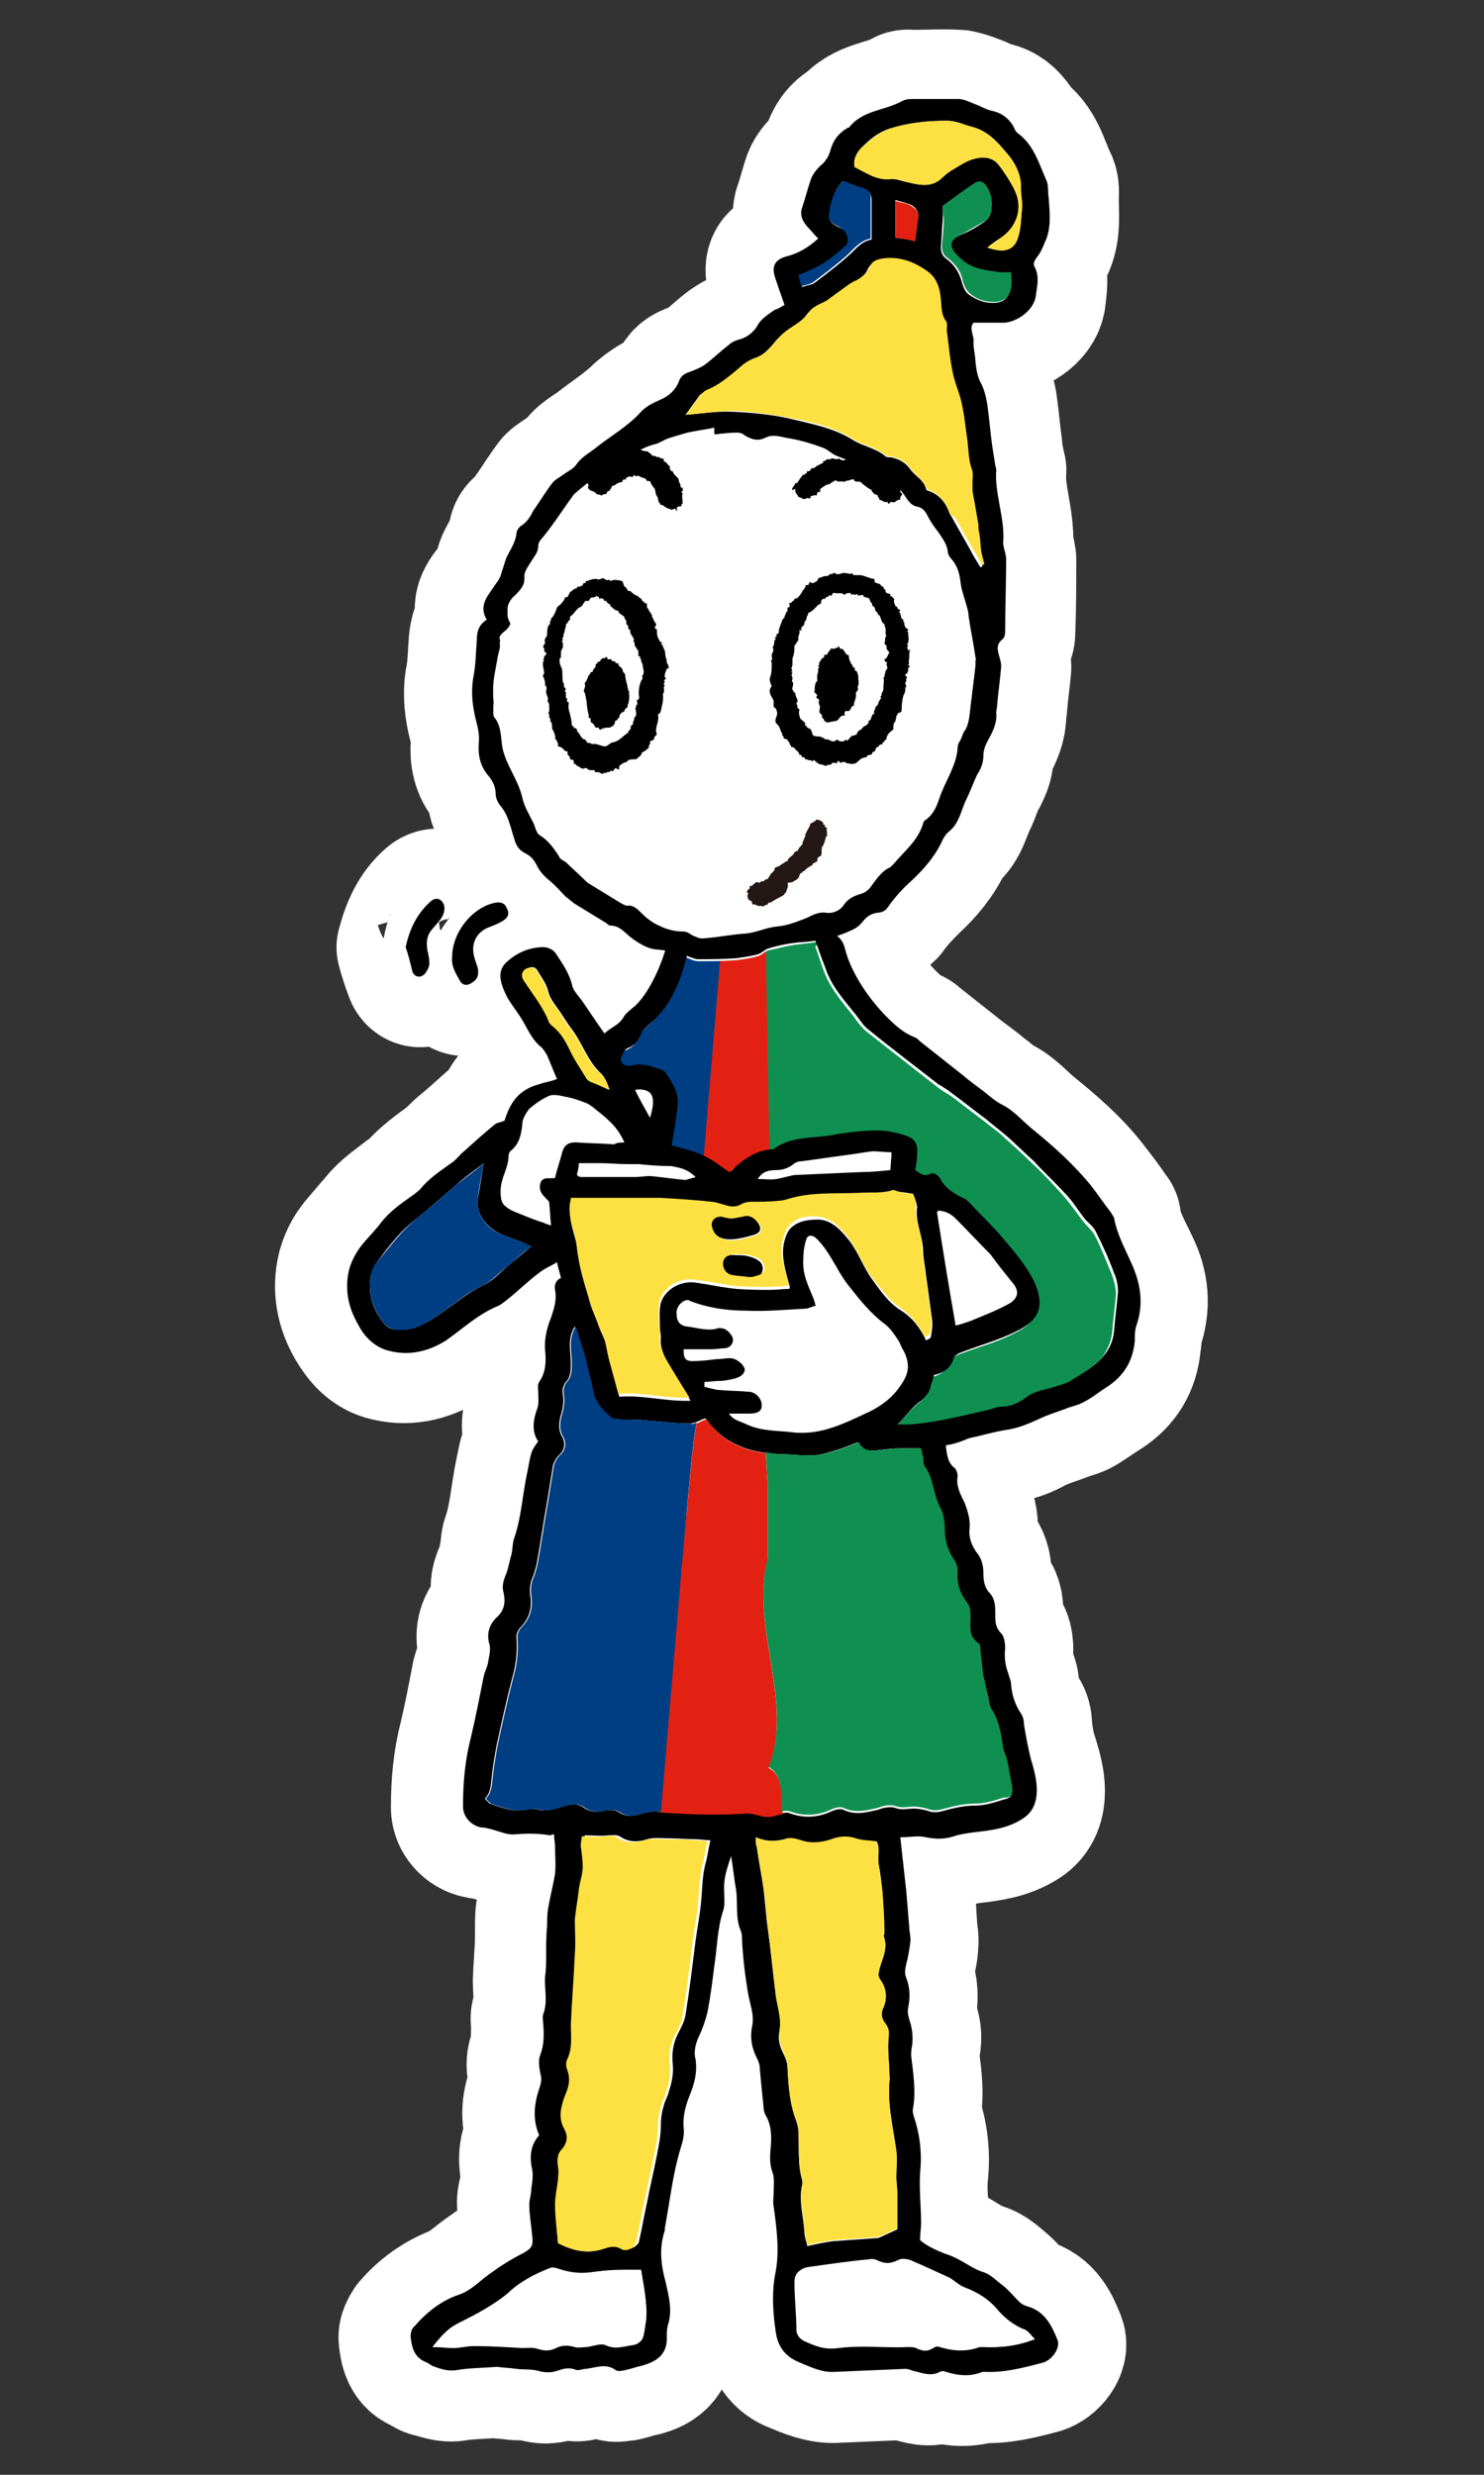 <?xml version="1.0" encoding="utf-8"?>
<!-- Generator: Adobe Illustrator 26.3.1, SVG Export Plug-In . SVG Version: 6.00 Build 0)  -->
<svg version="1.1" id="レイヤー_1" xmlns="http://www.w3.org/2000/svg" xmlns:xlink="http://www.w3.org/1999/xlink" x="0px"
	 y="0px" width="150px" height="250px" viewBox="0 0 150 250" style="enable-background:new 0 0 150 250;" xml:space="preserve">
<rect x="0" y="0" width="150" height="250" fill="#333333" stroke="none"/>
<style type="text/css">
	.st0{fill:#FFFFFF;stroke:#FFFFFF;stroke-width:14.173;stroke-linecap:round;stroke-linejoin:round;stroke-miterlimit:10;}
	.st1{fill:#E32113;}
	.st2{fill:#003E84;}
	.st3{fill:#0F9051;}
	.st4{fill:#FFFFFF;}
	.st5{fill:#FDE142;}
	.st6{fill:#231815;}
</style>
<g>
	<g>
		<path class="st0" d="M114.1,127.9c-0.7-1.5-1.6-3-1.8-4.7c0-0.2-0.2-0.3-0.3-0.5c-0.6-0.9-1.3-1.8-2-2.7c-1.7-2.2-3.8-4-5.9-5.7
			c-1-0.8-1.9-1.9-3.1-2.5c-0.7-0.3-1.2-0.9-1.8-1.3c-0.7-0.6-1.4-1.1-2.2-1.7c-1.4-1.1-2.9-2.3-4.3-3.4c-0.2-0.1-0.3-0.3-0.5-0.4
			c-1.1-0.4-1.9-1.2-2.7-2c-1.4-1.4-2.8-3.4-3.7-5.5c-0.1-0.3-0.2-0.5-0.3-0.8c-0.1-0.2-0.2-0.4-0.3-0.6c0,0,0-0.1,0-0.1
			c-0.2-0.6-0.5-1.1-0.9-1.3c0.6-0.2,1.2-0.4,1.7-0.6c0.4-0.2,0.9-0.5,1.2-0.9c0.4-0.5,0.9-0.8,1.5-0.9c0.3,0,0.8-0.2,1-0.5
			c0.7-1,1.5-1.8,2.4-2.7c1.3-1.2,2.4-2.5,3.2-4.2c0.1-0.3,0.3-0.6,0.5-0.7c1.1-0.9,1.3-2.2,1.9-3.4c0.4-0.8,0.6-1.7,1.1-2.5
			c0.3-0.6,0.6-1.2,0.6-1.9c0-0.5,0.2-1,0.4-1.4c0.5-0.9,0.9-1.8,0.9-2.9c0-0.3,0.1-0.6,0.1-0.9c0.1-1.3,0.3-2.6,0.4-3.8
			c0-0.3-0.1-0.7-0.2-1c-0.2-0.6-0.3-1.2,0.3-1.7c0.2-0.2,0.3-0.5,0.3-0.8c0.1-2.5,0.1-4.9,0.1-7.4c0-0.2-0.1-0.4-0.1-0.6
			c-0.1-0.3-0.2-0.7-0.2-1c0.1-2.5-0.9-4.9-0.7-7.4c0-0.1-0.1-0.3-0.1-0.4c-0.1-0.6-0.3-1.3-0.3-1.9c-0.2-1.4-0.3-2.8-0.5-4.2
			c-0.1-0.7-0.3-1.4-0.6-2.1c-0.3-0.7-0.5-1.4-0.6-2.2c-0.1-0.7-0.3-1.4-0.2-2c0-0.7-0.5-1.5,0-2c1.1,0,2.1,0,3.1,0
			c1.4,0,3.1-1.3,3.2-2.7c0.1-1,0.3-2-0.1-2.9c-0.2-0.4-0.1-0.7,0.2-1c0.3-0.4,0.5-1,0.8-1.5c0.6-1.5,0.4-3,0.4-4.5
			c0-0.6,0.1-1.2-0.2-1.7c-0.8-1.7-1.2-3.7-3-4.9c-0.2-0.1-0.3-0.4-0.4-0.7c-0.5-0.7-1.1-1.3-2.1-1.5c-0.6-0.1-1.2-0.5-1.8-0.7
			c-0.5-0.2-1.1-0.4-1.6-0.5c-1.5-0.1-3.1,0-4.6,0c-0.3,0-0.7-0.1-0.9,0.1c-1.8,1-4,0.9-5.4,2.7c0,0-0.1,0-0.1,0
			c-0.9,0.5-1.5,1.3-1.8,2.4c-0.1,0.5-0.4,0.9-0.7,1.2c-0.6,0.5-1.1,1.1-1.3,1.8c-0.3,0.9-0.5,1.8-0.8,2.6c-0.3,0.8-0.1,1.4,0.5,2
			c0.4,0.4,0.7,0.8,1.1,1.2c-1,0.9-2.1,1.4-3.2,1.8c-1.1,0.3-1.5,0.9-1.2,2c0.2,0.9,0.6,1.9,1,2.9c-0.2,0.2-0.6,0.4-1,0.7
			c-0.7,0.4-1.4,0.9-1.8,1.7c-0.3,0.7-0.9,1.2-1.8,1.3c-0.4,0.1-0.8,0.4-1.1,0.6c-0.8,0.6-1.5,1.3-2.3,1.9c-0.4,0.3-0.9,0.6-1.4,0.7
			c-0.6,0.2-1.1,0.5-1.3,1.1c-0.3,0.9-1,1.4-1.9,1.8c-0.7,0.3-1.4,0.8-2,1.3c-1.3,1.3-2.9,2.3-4.3,3.4c-0.8,0.6-1.7,1-2.2,1.9
			c-0.3,0.4-0.8,0.6-1.2,0.9c-0.4,0.3-0.8,0.5-1.1,0.8c-0.7,0.9-1.3,1.9-2,2.9c-0.4,0.5-0.6,1.1-1.2,1.5c-0.3,0.2-0.5,0.5-0.5,0.8
			c-0.1,0.9-0.6,1.6-1,2.4c-0.3,0.5-0.4,1-0.5,1.5c-0.1,0.4-0.3,0.8-0.6,1.2c-0.8,1-1.9,2-0.9,3.6c-0.8,0.5-0.9,1.2-1,2
			c-0.1,1.2-0.1,2.4-0.3,3.5c-0.3,1.4-0.2,2.8,0.1,4.2c0.2,0.9,0.5,1.7,0.4,2.7c-0.1,1.2,0.1,2.4,1,3.4c0.4,0.5,0.7,1.1,0.7,1.8
			c0,0.3,0.1,0.8,0.4,1.1c0.9,1,1.1,2.3,1.5,3.5c0.2,0.6,0.5,1.1,1.1,1.4c0.6,0.3,1,0.7,1.2,1.3c0.3,0.7,0.8,1.1,1.3,1.5
			c0.6,0.5,1.1,1.1,1.6,1.6c0.3,0.3,0.6,0.5,0.9,0.7c1,0.7,2.1,1.3,3.1,1.9c0.2,0.1,0.3,0.3,0.5,0.3c1,0,1.5,0.8,2.2,1.3
			c0.7,0.5,1.5,1,2.3,1.1c0.2,0,0.4,0,0.6,0.1c0,0.1-0.1,0.2-0.1,0.3c0,0,0,0,0,0c-0.1,0.4-0.2,0.7-0.4,1.1c-0.4,1.1-1,2.1-1.6,3
			c-0.2,0.2-0.4,0.5-0.6,0.7c-0.5,0.5-1.2,0.9-1.5,1.5c-0.5,0.9-1.3,1-1.9,1.6c-0.8-1.1-1.5-2.1-2.2-3.2c-0.4-0.6-1-1.2-1.1-1.8
			c-0.2-1.1-0.9-2-1.5-2.9c-0.4-0.7-1.1-0.9-1.8-0.8c-1.2,0.1-2.3,0.6-3.2,1.4c-0.6,0.5-0.9,1.1-0.7,1.8c0.1,0.7,0.4,1.3,0.7,1.9
			c0.5,1,1.3,1.8,1.8,2.8c0.4,0.8,0.8,1.5,1.5,2.1c0.3,0.2,0.5,0.6,0.7,0.9c0.4,0.7,0.6,1.5,1,2.4c-0.5,0.1-0.9,0.2-1.4,0.4
			c-0.5,0.2-1.1,0.3-1.6,0.6c-1.3,0.7-1.9,2-2.3,3.2c-0.3,0.1-0.7,0.2-1,0.4c-1,0.9-2,1.8-3.1,2.7c-0.4,0.4-0.8,0.8-1.3,1.2
			c-1.1,0.8-2.2,1.6-3.1,2.6c-0.3,0.3-0.6,0.6-1,0.8c-1,0.8-2.1,1.5-2.9,2.5c-0.6,0.7-1.2,1.4-1.8,2.1c-0.7,0.8-1.2,1.6-1.5,2.7
			c-0.5,2-0.1,3.9,0.9,5.6c0.7,1.2,1.6,2.2,2.9,2.6c2.1,0.6,4.1,0.2,6-1c1.8-1.2,3.3-2.6,5.3-3.5c0.4-0.2,0.8-0.5,1.1-0.8
			c1-0.8,2-1.7,3.1-2.6c0.5-0.4,1.1-0.6,1.7-1c0.2,0.6,0.3,1.1,0.4,1.6c-0.5,0.3-0.7,0.7-0.6,1.2c0.2,1,0,1.9-0.4,2.8
			c-0.4,1.1-0.7,2.2-0.6,3.3c0.1,1.1,0.2,2.2-0.6,3.2c-0.2,0.2-0.1,0.6-0.1,1c0,0.6,0.1,1.2-0.1,1.7c-0.4,1.2-0.5,2.3,0.1,3.3
			c-0.7,1.1-0.7,1.1-1.1,3.1c-0.5,2.3-0.6,4.7-1.4,6.9c-0.1,0.4-0.1,0.9-0.2,1.4c-0.1,0.6-0.2,1.3-0.5,1.9c-0.3,0.7-0.5,1.3-0.3,2
			c0.2,0.9,0.1,1.7-0.6,2.4c-0.8,0.8-1.1,1.7-0.8,2.9c0.2,0.6-0.1,1.3-0.2,1.9c-0.1,0.4-0.3,0.8-0.4,1.2c-0.4,2.1-0.8,4.2-1.3,6.3
			c-0.6,2.3-0.8,4.6-0.8,7c0,1,0.8,1.9,1.8,2.1c0.4,0.1,0.7,0.1,1.1,0.2c0.8,0.2,1.7,0.6,2.4,0.5c1.2-0.2,2.3-0.2,3.5,0.1
			c0.1,0,0.3,0,0.4-0.1c0,0.4,0.1,0.8,0.1,1.2c0,0.9,0.1,1.9,0,2.8c-0.1,1.2-0.5,2.3-0.7,3.5c-0.1,0.6-0.1,1.1-0.1,1.7
			c0,1.1,0,2.1-0.1,3.2c0,0.6-0.1,1.3-0.1,1.9c-0.1,1.3,0.3,2.6-0.2,3.9c-0.1,0.3,0,0.6,0,0.9c0,1.1,0,2.1-0.3,3.2
			c-0.2,0.5-0.2,1.2,0,1.8c0.2,0.6,0.1,1.1-0.1,1.6c-0.6,1.5-0.7,3.1,0,4.7c-0.9,1-0.9,2.2-0.7,3.5c0.1,0.6,0,1.3-0.1,1.9
			c-0.1,0.5-0.3,1.1-0.2,1.6c0.1,1.1,0.2,2.2,0.3,3.2c0.1,0.9,0,1.2-0.9,1.7c-1.2,0.6-2.3,1.3-3.4,2.1c-1,0.7-1.9,1.6-3.1,2.1
			c-1.8,0.7-3.3,1.8-4.5,3.2c-0.2,0.3-0.4,0.7-0.4,1c0.1,1.1,0.3,2.2,1.5,2.6c0.2,0.1,0.4,0.3,0.7,0.4c0.9,0.2,1.7,0.6,2.6,0.4
			c1.3-0.2,2.6-0.2,3.9-0.3c0,0,0.1,0,0.1,0c0.6,0.1,1.3,0.1,1.9,0.2c0.7,0.1,1.6-0.1,2.2,0.2c0.7,0.2,1.2,0.2,1.9,0
			c0.6-0.2,1.2-0.4,1.9-0.1c0.3,0.1,0.7,0,1-0.1c1-0.1,2-0.5,3,0.1c0.2,0.2,0.7,0,1.1,0c0.5-0.1,1-0.3,1.5-0.4c1.5-0.3,2.7-1,2.6-3
			c0-0.4,0-0.8,0.1-1.1c0.5-1.5,0.1-2.9-0.2-4.3c-0.4-1.8-0.6-3.5-0.1-5.3c0-0.1,0-0.2,0-0.2c0.5-2.7,0.8-5.4,1.6-8.1
			c0.2-0.7,0.3-1.4,0.3-2.1c-0.1-1.2,0.2-2.2,0.6-3.2c0.5-1.2,0.8-2.4,0.6-3.7c-0.1-0.7,0-1.5,0.3-2.2c0.4-0.8,0.7-1.6,0.9-2.5
			c0.3-1.6,0.5-3.2,0.7-4.7c0.3-1.9,0.3-3.8,0.9-5.6c0.2-0.6,0.1-1.3,0.1-1.9c0-1.3,0.3-2.4,0.7-3.6c0.2,1.1,0.3,2.3,0.5,3.4
			c0.3,1.4,0,2.8,0.5,4.2c0.1,0.3,0,0.6,0.1,0.9c0.1,1.8,0.2,3.6,0.6,5.3c0.2,1.1,0.7,2.3,0.4,3.5c-0.2,1.1,0,2.1,0.5,3.1
			c0.2,0.3,0.3,0.7,0.3,1.1c0.1,1,0.2,2,0.3,3.1c0.1,0.6,0,1.2,0.3,1.6c0.6,1.1,0.6,2.2,0.5,3.3c-0.1,0.8,0,1.6,0.2,2.5
			c0.2,0.6,0.1,1.3,0.1,2c0,0.5-0.1,0.9,0,1.4c0.3,2.2,0.7,4.3,0.2,6.6c-0.4,2-0.3,4,0,6c0.2,1.5,0.9,2.6,2.3,3.1
			c1.2,0.5,2.4,1,3.7,1c2.4-0.1,4.7-0.2,7.1-0.3c0.3,0,0.5,0.1,0.8,0.2c0.9,0.2,1.8,0.6,2.7,0.1c0.1-0.1,0.4-0.1,0.6,0
			c1.2,0.4,2.5,0.4,3.7,0c0.1,0,0.2,0,0.2,0c2,0.1,3.9-0.4,5.8-0.9c1-0.3,1.9-1.5,1.6-2.3c-0.6-1.5-1.2-2.9-3-3.4
			c-0.3-0.1-0.6-0.3-0.9-0.5c-0.6-0.5-1-1.1-1.6-1.6c-0.6-0.5-1.3-1.2-2.1-1.4c-0.9-0.3-1.7-0.8-2.5-1.3c-0.4-0.2-0.8-0.4-1.2-0.5
			c-1-0.3-1.9-0.7-2.6-1.4c0.1-0.6,0.1-1.2,0.1-1.7c0-1.7-0.3-3.4-0.1-5.1c0.2-1.9,0-3.8-0.6-5.6c-0.1-0.3-0.2-0.7-0.1-1
			c0.3-1.8,0-3.5-0.2-5.2c0-0.4,0-0.8,0.1-1.1c0.2-0.9,0.1-1.7-0.3-2.6c-0.1-0.4-0.2-0.8-0.1-1.2c0.2-1,0.2-2.1-0.2-3
			c-0.2-0.5-0.2-0.9,0-1.4c0.2-0.7,0.4-1.4,0.4-2.1c0.1-0.6-0.1-1.1-0.1-1.7c-0.1-1.2-0.1-2.4-0.3-3.6c-0.2-1.8-0.4-3.5-0.6-5.4
			c0.9,0,1.8-0.1,2.6,0c1,0.2,1.9,0.2,2.8-0.1c0.7-0.2,1.3-0.3,2-0.4c1.7-0.2,3.4-0.4,5-1.4c1.1-0.7,1.4-1.8,1.4-2.9
			c0-1-0.3-2.1-0.6-3.1c-0.4-1.1-0.6-2.3-0.7-3.5c0-0.4-0.1-0.8-0.3-1.1c-0.6-0.9-0.9-1.8-1-2.9c0-0.4-0.2-0.8-0.3-1.2
			c-0.3-0.8-0.4-1.6-0.3-2.5c0-0.5-0.1-1.2-0.4-1.5c-0.6-0.6-0.6-1.2-0.6-1.9c0-0.7,0-1.5-0.5-2.1c-0.5-0.6-0.7-1.3-0.7-2.1
			c0-0.8-0.2-1.5-0.7-2.1c-0.5-0.7-0.8-1.5-0.7-2.4c0.1-0.9-0.2-1.7-0.5-2.6c-0.3-0.9-0.9-1.7-0.7-2.7c0-0.3-0.1-0.7-0.3-0.8
			c-0.7-0.6-0.8-1.4-0.9-2.3c0.7-0.2,1.4-0.3,2.1-0.5c1.4-0.3,2.7-0.8,4.1-0.9c1.1-0.1,2-0.5,2.9-1c1-0.5,2.1-0.8,3.1-1.2
			c0.5-0.2,1.1-0.3,1.6-0.6c0.8-0.5,1.5-1,2.3-1.5c1.7-1.1,2.6-2.6,2.8-4.6c0.1-0.6,0.1-1.2,0.2-1.7
			C115.3,131.9,115.1,129.9,114.1,127.9z"/>
		<path class="st0" d="M47.8,99.3c0.4-0.4,0.6-0.9,0.5-1.4c-0.1-0.3-0.2-0.6-0.3-0.9c-0.5-1.5,0.1-2.8,1.6-3.3
			c0.5-0.2,1-0.4,1.4-0.7c0.4-0.3,0.5-0.7,0.2-1.2c-0.3-0.5-0.7-0.6-1.2-0.5c-2.3,0.5-4.3,3-4.3,5.5c-0.1,0.9,0.4,1.7,0.8,2.5
			C46.8,99.7,47.3,99.7,47.8,99.3z"/>
		<path class="st0" d="M43.1,98.3c0.2-0.3,0.4-0.7,0.4-1c0-0.4-0.1-0.9-0.2-1.3c-0.2-0.7-0.1-1.3,0.3-1.9c0.3-0.4,0.6-0.8,1-1.2
			c0.3-0.4,0.5-0.8,0.4-1.4c-0.2-0.7-0.8-0.9-1.3-0.5c-1.4,1.2-2.1,2.8-2.6,4.7c0.2,0.8,0.5,1.7,0.8,2.5
			C42.1,98.8,42.7,98.9,43.1,98.3z"/>
	</g>
	<g>
		<polygon class="st1" points="70.1,94.4 65.3,126.5 85.8,125.2 78.6,93.5 		"/>
		<g>
			<polygon class="st2" points="72.9,95.7 71,118.4 65.1,115.4 61.5,105.9 66.1,100.6 67.8,95.5 			"/>
			<path class="st3" d="M77.4,94.9l0.4,22.7l13.6,1.5c0,0,9.3,4.7,11.7,10.6c0,0,4.7,3.8-8.9,7.2l-5.9,7.6c0,0,7.6,3.6,23.1-5.5
				c0,0,7-6.6-2.8-19.1l-17.4-14l-5.1-4.2L82.9,94L77.4,94.9z"/>
			<g>
				<path class="st4" d="M95.6,146c0.7-0.2,1.4-0.3,2.1-0.5c1.4-0.3,2.7-0.8,4.1-0.9c1.1-0.1,2-0.5,2.9-1c1-0.5,2.1-0.8,3.1-1.2
					c0.5-0.2,1.1-0.3,1.6-0.6c0.8-0.5,1.5-1,2.3-1.5c1.7-1.1,2.6-2.6,2.8-4.6c0.1-0.6,0.1-1.2,0.2-1.7c0.6-2.1,0.4-4.1-0.5-6.1
					c-0.7-1.5-1.6-3-1.8-4.7c0-0.2-0.2-0.3-0.3-0.5c-0.6-0.9-1.3-1.8-2-2.7c-1.7-2.2-3.8-4-5.9-5.7c-1-0.8-1.9-1.9-3.1-2.5
					c-0.7-0.3-1.2-0.9-1.8-1.3c-0.7-0.6-1.4-1.1-2.2-1.7c-1.4-1.1-2.9-2.3-4.3-3.4c-0.2-0.1-0.3-0.3-0.5-0.4c-1.1-0.4-1.9-1.2-2.8-2
					c-1.8-1.8-3.3-3.8-4-6.3c-0.4-1.6-1.8-2-3.1-1.1c0.3,0.8,0.5,1.5,0.8,2.3c0.6,1.8,1.9,3.3,3.1,4.8c0.4,0.6,0.9,1.2,1.4,1.6
					c2.3,1.8,4.6,3.6,6.9,5.4c0.5,0.4,1,0.7,1.5,1c1.1,0.8,2.2,1.7,3.3,2.5c0.7,0.6,1.5,1.1,2.2,1.8c0.9,0.8,1.8,1.6,2.7,2.5
					c1.1,1,2.1,2.1,3.1,3.2c0.8,0.9,1.4,1.8,2.1,2.7c0.3,0.4,0.8,0.8,1.1,1.3c0.7,1.3,1.2,2.7,1.8,4.1c0.2,0.6,0.4,1.3,0.4,1.9
					c-0.1,1.3-0.3,2.7-0.4,4c-0.1,0.9-0.5,1.7-1,2.4c-0.9,1.2-2.3,1.8-3.4,2.6c-0.5,0.3-1,0.4-1.6,0.6c-0.9,0.3-2,0.4-2.8,1
					c-0.8,0.6-1.6,1-2.6,1c-0.4,0-0.8,0.2-1.2,0.3c-2.7,0.6-5.3,1.3-8.1,1.5c-0.4,0-0.7,0-1.2,0c0.9-0.9,1.6-1.8,2.4-2.4
					c0.5-0.4,0.8-0.7,0.9-1.2c0.2-0.4,0.3-0.9,0.4-1.4c0.9-0.2,1.6-0.7,2-1.7c0.1-0.3,0.5-0.5,0.8-0.6c1.8-0.7,3.8-1.2,5.5-2.1
					c2.5-1.2,2.9-2.8,1.8-5.1c-0.8-1.6-2-3-3.2-4.4c-1-1.2-2.2-2.3-3.3-3.5c-0.2-0.2-0.5-0.4-0.7-0.5c-0.9-0.5-1.8-1-2.3-2
					c-0.2-0.4-0.6-0.6-1-0.4c-0.7,0.3-1-0.1-1.5-0.4c0.1-0.6,0.1-1.1,0.2-1.6c0.1-1-0.3-1.6-1.2-1.9c-0.9-0.2-1.9-0.5-2.8-0.5
					c-1.6,0.1-3.2,0.2-4.8,0.5c-1.9,0.3-3.9,0.1-5.6,1.3c-0.1,0.1-0.2,0-0.3,0.1c-1.5,0.2-2.7,0.9-3.8,1.9c-0.2,0.2-0.4,0.3-0.5,0.4
					c-0.9-0.6-1.8-1.3-2.7-1.7c-1-0.4-2.1-0.7-3.1-1c0.2-1.5,0.4-2.8,0.6-4.2c0.1-1.2-0.6-2.1-1.2-3.1c-0.1-0.2-0.4-0.3-0.6-0.4
					c-0.9-0.3-1.7-0.6-2.7-0.4c-0.6,0.2-1,0-1.3-0.6c0.2-0.4,0.4-1,0.7-1.1c0.9-0.3,1.2-0.9,1.5-1.7c0.1-0.3,0.4-0.4,0.6-0.6
					c1.6-1.3,2.6-3,3.3-4.9c0.2-0.5,0.2-1.1,0.4-1.7c-0.8-0.2-1.5-0.3-2.2-0.4c-0.6,1.8-1.3,3.5-2.5,4.8c-0.5,0.5-1.2,0.9-1.5,1.5
					c-0.5,0.9-1.3,1-1.9,1.6c-0.8-1.1-1.5-2.1-2.2-3.2c-0.4-0.6-1-1.2-1.1-1.8c-0.2-1.1-0.9-2-1.5-2.9c-0.4-0.7-1.1-0.9-1.8-0.8
					c-1.2,0.1-2.3,0.6-3.2,1.4c-0.6,0.5-0.9,1.1-0.7,1.8c0.1,0.7,0.4,1.3,0.7,1.9c0.5,1,1.3,1.8,1.8,2.8c0.4,0.8,0.8,1.5,1.5,2.1
					c0.3,0.2,0.5,0.6,0.7,0.9c0.4,0.7,0.6,1.5,1,2.4c-0.5,0.1-0.9,0.2-1.4,0.4c-0.5,0.2-1.1,0.3-1.6,0.6c-1.3,0.7-1.9,2-2.3,3.2
					c-0.3,0.1-0.7,0.2-1,0.4c-1,0.9-2,1.8-3.1,2.7c-0.4,0.4-0.8,0.8-1.3,1.2c-1.1,0.8-2.2,1.6-3.1,2.6c-0.3,0.3-0.6,0.6-1,0.8
					c-1,0.8-2.1,1.5-2.9,2.5c-0.6,0.7-1.2,1.4-1.8,2.1c-0.7,0.8-1.2,1.6-1.5,2.7c-0.5,2-0.1,3.9,0.9,5.6c0.7,1.2,1.6,2.2,2.9,2.6
					c2.1,0.6,4.1,0.2,6-1c1.8-1.2,3.3-2.6,5.3-3.5c0.4-0.2,0.8-0.5,1.1-0.8c1-0.8,2-1.7,3.1-2.6c0.5-0.4,1.1-0.6,1.7-1
					c0.2,0.6,0.3,1.1,0.4,1.6c-0.5,0.3-0.7,0.7-0.6,1.2c0.2,1,0,1.9-0.4,2.8c-0.4,1.1-0.7,2.2-0.6,3.3c0.1,1.1,0.2,2.2-0.6,3.2
					c-0.2,0.2-0.1,0.6-0.1,1c0,0.6,0.1,1.2-0.1,1.7c-0.4,1.2-0.5,2.3,0.1,3.3c-0.7,1.1-0.7,1.1-1.1,3.1c-0.5,2.3-0.6,4.7-1.4,6.9
					c-0.1,0.4-0.1,0.9-0.2,1.4c-0.1,0.6-0.2,1.3-0.5,1.9c-0.3,0.7-0.5,1.3-0.3,2c0.2,0.9,0.1,1.7-0.6,2.4c-0.8,0.8-1.1,1.7-0.8,2.9
					c0.2,0.6-0.1,1.3-0.2,1.9c-0.1,0.4-0.3,0.8-0.4,1.2c-0.4,2.1-0.8,4.2-1.3,6.2c-0.6,2.3-0.8,4.6-0.8,7c0,1,0.8,1.9,1.8,2.1
					c0.4,0.1,0.7,0.1,1.1,0.2c0.8,0.2,1.7,0.6,2.4,0.5c1.2-0.2,2.3-0.2,3.5,0.1c0.1,0,0.3,0,0.4-0.1c0,0.4,0.1,0.8,0.1,1.2
					c0,0.9,0.1,1.9,0,2.8c-0.1,1.2-0.5,2.3-0.7,3.5c-0.1,0.6-0.1,1.1-0.1,1.7c0,1.1,0,2.1-0.1,3.2c0,0.6-0.1,1.3-0.1,1.9
					c-0.1,1.3,0.3,2.6-0.2,3.9c-0.1,0.3,0,0.6,0,0.9c0,1.1,0,2.1-0.3,3.2c-0.2,0.5-0.2,1.2,0,1.8c0.2,0.6,0.1,1.1-0.1,1.6
					c-0.6,1.5-0.7,3.1,0,4.7c-0.9,1-0.9,2.2-0.7,3.5c0.1,0.6,0,1.3-0.1,1.9c-0.1,0.5-0.3,1.1-0.2,1.6c0.1,1.1,0.2,2.2,0.3,3.2
					c0.1,0.9,0,1.2-0.9,1.7c-1.2,0.6-2.3,1.3-3.4,2.1c-1,0.7-1.9,1.6-3.1,2.1c-1.8,0.7-3.3,1.8-4.5,3.2c-0.2,0.3-0.4,0.7-0.4,1
					c0.1,1.1,0.3,2.2,1.5,2.6c0.2,0.1,0.4,0.3,0.7,0.4c0.9,0.2,1.7,0.6,2.6,0.4c1.3-0.2,2.6-0.2,3.9-0.3c0,0,0.1,0,0.1,0
					c0.6,0.1,1.3,0.1,1.9,0.2c0.7,0.1,1.6-0.1,2.2,0.2c0.7,0.2,1.2,0.2,1.9,0c0.6-0.2,1.2-0.4,1.9-0.1c0.3,0.1,0.7,0,1-0.1
					c1-0.1,2-0.5,3,0.1c0.2,0.2,0.7,0,1.1,0c0.5-0.1,1-0.3,1.5-0.4c1.5-0.3,2.7-1,2.6-3c0-0.4,0-0.8,0.1-1.1
					c0.5-1.5,0.1-2.9-0.2-4.3c-0.4-1.8-0.6-3.5-0.1-5.3c0-0.1,0-0.2,0-0.2c0.5-2.7,0.8-5.4,1.6-8.1c0.2-0.7,0.3-1.4,0.3-2.1
					c-0.1-1.2,0.2-2.2,0.6-3.2c0.5-1.2,0.8-2.4,0.6-3.7c-0.1-0.7,0-1.5,0.3-2.2c0.4-0.8,0.7-1.6,0.9-2.5c0.3-1.6,0.5-3.2,0.7-4.7
					c0.3-1.9,0.3-3.8,0.9-5.6c0.2-0.6,0.1-1.3,0.1-1.9c0-1.3,0.3-2.4,0.7-3.6c0.2,1.1,0.3,2.3,0.5,3.4c0.3,1.4,0,2.8,0.5,4.2
					c0.1,0.3,0,0.6,0.1,0.9c0.1,1.8,0.2,3.5,0.6,5.3c0.2,1.1,0.7,2.3,0.4,3.5c-0.2,1.1,0,2.1,0.5,3.1c0.2,0.3,0.3,0.7,0.3,1.1
					c0.1,1,0.2,2,0.3,3.1c0.1,0.6,0,1.2,0.3,1.6c0.6,1.1,0.6,2.2,0.5,3.3c-0.1,0.8,0,1.6,0.2,2.5c0.2,0.6,0.1,1.3,0.1,2
					c0,0.5-0.1,0.9,0,1.4c0.3,2.2,0.7,4.3,0.2,6.6c-0.4,2-0.3,4,0,6c0.2,1.5,0.9,2.6,2.3,3.1c1.2,0.5,2.4,1,3.7,1
					c2.4-0.1,4.7-0.2,7.1-0.3c0.3,0,0.5,0.1,0.8,0.2c0.9,0.2,1.8,0.6,2.7,0.1c0.1-0.1,0.4-0.1,0.6,0c1.2,0.4,2.5,0.4,3.7,0
					c0.1,0,0.2,0,0.2,0c2,0.1,3.9-0.4,5.8-0.9c1-0.3,1.9-1.5,1.6-2.3c-0.6-1.5-1.2-2.9-3-3.4c-0.3-0.1-0.6-0.3-0.9-0.5
					c-0.6-0.5-1-1.1-1.6-1.6c-0.6-0.5-1.3-1.2-2.1-1.4c-0.9-0.3-1.7-0.8-2.5-1.3c-0.4-0.2-0.8-0.4-1.2-0.5c-1-0.3-1.9-0.7-2.6-1.4
					c0.1-0.6,0.1-1.2,0.1-1.7c0-1.7-0.3-3.4-0.1-5.1c0.2-1.9,0-3.8-0.6-5.6c-0.1-0.3-0.2-0.7-0.1-1c0.3-1.8,0-3.5-0.2-5.2
					c0-0.4,0-0.8,0.1-1.1c0.2-0.9,0.1-1.7-0.3-2.6c-0.1-0.4-0.2-0.8-0.1-1.2c0.2-1,0.2-2.1-0.2-3c-0.2-0.5-0.2-0.9,0-1.4
					c0.2-0.7,0.4-1.4,0.4-2.1c0.1-0.6-0.1-1.1-0.1-1.7c-0.1-1.2-0.1-2.4-0.3-3.6c-0.2-1.8-0.4-3.5-0.6-5.4c0.9,0,1.8-0.1,2.6,0
					c1,0.2,1.9,0.2,2.8-0.1c0.7-0.2,1.3-0.3,2-0.4c1.7-0.2,3.4-0.4,5-1.4c1.1-0.7,1.4-1.8,1.4-2.9c0-1-0.3-2.1-0.6-3.1
					c-0.4-1.1-0.6-2.3-0.7-3.5c0-0.4-0.1-0.8-0.3-1.1c-0.6-0.9-0.9-1.8-1-2.9c0-0.4-0.2-0.8-0.3-1.2c-0.3-0.8-0.4-1.6-0.3-2.5
					c0-0.5-0.1-1.2-0.4-1.5c-0.6-0.6-0.6-1.2-0.6-1.9c0-0.7,0-1.5-0.5-2.1c-0.5-0.6-0.7-1.3-0.7-2.1c0-0.8-0.2-1.5-0.7-2.1
					c-0.5-0.7-0.8-1.5-0.7-2.4c0.1-0.9-0.2-1.7-0.5-2.6c-0.3-0.9-0.9-1.7-0.7-2.7c0-0.3-0.1-0.7-0.3-0.8
					C95.8,147.8,95.8,146.9,95.6,146z M79.3,30.8c-0.2,0.2-0.6,0.4-1,0.7c-0.7,0.4-1.4,0.9-1.8,1.7c-0.3,0.7-0.9,1.2-1.8,1.3
					c-0.4,0.1-0.8,0.4-1.1,0.6c-0.8,0.6-1.5,1.3-2.3,1.9c-0.4,0.3-0.9,0.6-1.4,0.7c-0.6,0.2-1.1,0.5-1.3,1.1c-0.3,0.9-1,1.4-1.9,1.8
					c-0.7,0.3-1.4,0.8-2,1.3c-1.3,1.3-2.9,2.3-4.3,3.4c-0.8,0.6-1.7,1-2.2,1.9c-0.3,0.4-0.8,0.6-1.2,0.9c-0.4,0.3-0.8,0.5-1.1,0.8
					c-0.7,0.9-1.3,1.9-2,2.9c-0.4,0.5-0.6,1.1-1.2,1.5c-0.3,0.2-0.5,0.5-0.5,0.8c-0.1,0.9-0.6,1.6-1,2.4c-0.3,0.5-0.4,1-0.5,1.5
					c-0.1,0.4-0.3,0.8-0.6,1.2c-0.8,1-1.9,2-0.9,3.6c-0.8,0.5-0.9,1.2-1,2c-0.1,1.2-0.1,2.4-0.3,3.5c-0.3,1.4-0.2,2.8,0.1,4.2
					c0.2,0.9,0.5,1.7,0.4,2.7c-0.1,1.2,0.1,2.4,1,3.4c0.4,0.5,0.7,1.1,0.7,1.8c0,0.3,0.1,0.8,0.4,1.1c0.9,1,1.1,2.3,1.5,3.5
					c0.2,0.6,0.5,1.1,1.1,1.4c0.6,0.3,1,0.7,1.2,1.3c0.3,0.7,0.8,1.1,1.3,1.5c0.6,0.5,1.1,1.1,1.6,1.6c0.3,0.3,0.6,0.5,0.9,0.7
					c1,0.7,2.1,1.3,3.1,1.9c0.2,0.1,0.3,0.3,0.5,0.3c1,0,1.5,0.8,2.2,1.3c0.7,0.5,1.5,1,2.3,1.1c1.3,0.1,2.5,0.3,3.6,0.8
					c0.2,0.1,0.5,0.2,0.8,0.2c1.3,0,2.5,0,3.8-0.1c0.8-0.1,1.5-0.2,2.2-0.4c0.4-0.1,0.7-0.5,1.1-0.6c1-0.2,2-0.5,3-0.6
					c1.8-0.2,3.6-0.4,5.3-1.2c0.4-0.2,0.9-0.5,1.2-0.9c0.4-0.5,0.9-0.8,1.5-0.9c0.3,0,0.8-0.2,1-0.5c0.7-1,1.5-1.8,2.4-2.7
					c1.3-1.2,2.4-2.5,3.2-4.2c0.1-0.3,0.3-0.6,0.5-0.7c1.1-0.9,1.3-2.2,1.9-3.4c0.4-0.8,0.6-1.7,1.1-2.5c0.3-0.6,0.6-1.2,0.6-1.9
					c0-0.5,0.2-1,0.4-1.4c0.5-0.9,0.9-1.8,0.9-2.9c0-0.3,0.1-0.6,0.1-0.9c0.1-1.3,0.3-2.6,0.4-3.8c0-0.3-0.1-0.7-0.2-1
					c-0.2-0.6-0.3-1.2,0.3-1.7c0.2-0.2,0.3-0.5,0.3-0.8c0.1-2.5,0.1-4.9,0.1-7.4c0-0.2-0.1-0.4-0.1-0.6c-0.1-0.3-0.2-0.7-0.2-1
					c0.1-2.5-0.9-4.9-0.7-7.4c0-0.1-0.1-0.3-0.1-0.4c-0.1-0.6-0.3-1.3-0.3-1.9c-0.2-1.4-0.3-2.8-0.5-4.2c-0.1-0.7-0.3-1.4-0.6-2.1
					c-0.3-0.7-0.5-1.4-0.6-2.2c-0.1-0.7-0.3-1.4-0.2-2c0-0.7-0.5-1.5,0-2c1.1,0,2.1,0,3.1,0c1.4,0,3.1-1.3,3.2-2.7
					c0.1-1,0.3-2-0.1-2.9c-0.2-0.4-0.1-0.7,0.2-1c0.3-0.4,0.5-1,0.8-1.5c0.6-1.5,0.4-3,0.4-4.5c0-0.6,0.1-1.2-0.2-1.7
					c-0.8-1.7-1.2-3.7-3-4.9c-0.2-0.1-0.3-0.4-0.4-0.7c-0.5-0.7-1.1-1.3-2.1-1.5c-0.6-0.1-1.2-0.5-1.8-0.7c-0.5-0.2-1.1-0.4-1.6-0.5
					c-1.5-0.1-3.1,0-4.6,0c-0.3,0-0.7-0.1-0.9,0.1c-1.8,1-4,0.9-5.4,2.7c0,0-0.1,0-0.1,0c-0.9,0.5-1.5,1.3-1.8,2.4
					c-0.1,0.5-0.4,0.9-0.7,1.2c-0.6,0.5-1.1,1.1-1.3,1.8c-0.3,0.9-0.5,1.8-0.8,2.6c-0.3,0.8-0.1,1.4,0.5,2c0.4,0.4,0.7,0.8,1.1,1.2
					c-1,0.9-2.1,1.4-3.2,1.8c-1.1,0.3-1.5,0.9-1.2,2C78.6,28.8,78.9,29.7,79.3,30.8z M45.7,96.7c-0.1,0.9,0.4,1.7,0.8,2.5
					c0.3,0.5,0.8,0.5,1.3,0.1c0.4-0.4,0.6-0.9,0.5-1.4c-0.1-0.3-0.2-0.6-0.3-0.9c-0.5-1.5,0.1-2.8,1.6-3.3c0.5-0.2,1-0.4,1.4-0.7
					c0.4-0.3,0.5-0.7,0.2-1.2c-0.3-0.5-0.7-0.6-1.2-0.5C47.7,91.7,45.7,94.2,45.7,96.7z M41,95.7c0.2,0.8,0.5,1.7,0.8,2.5
					c0.3,0.6,0.9,0.7,1.3,0.1c0.2-0.3,0.4-0.7,0.4-1c0-0.4-0.1-0.9-0.2-1.3c-0.2-0.7-0.1-1.3,0.3-1.9c0.3-0.4,0.6-0.8,1-1.2
					c0.3-0.4,0.5-0.8,0.4-1.4c-0.2-0.7-0.8-0.9-1.3-0.5C42.2,92.2,41.5,93.8,41,95.7z"/>
				<path d="M95.6,146c0.1,0.9,0.2,1.8,0.9,2.3c0.2,0.2,0.3,0.6,0.3,0.8c-0.2,1,0.3,1.9,0.7,2.7c0.3,0.8,0.6,1.7,0.5,2.6
					c-0.1,0.9,0.2,1.7,0.7,2.4c0.5,0.6,0.7,1.3,0.7,2.1c0,0.8,0.1,1.5,0.7,2.1c0.5,0.6,0.5,1.3,0.5,2.1c0,0.7,0,1.3,0.6,1.9
					c0.3,0.3,0.4,1,0.4,1.5c-0.1,0.9,0,1.7,0.3,2.5c0.1,0.4,0.3,0.8,0.3,1.2c0.1,1.1,0.4,2,1,2.9c0.2,0.3,0.3,0.7,0.3,1.1
					c0.2,1.2,0.4,2.3,0.7,3.5c0.3,1,0.6,2.1,0.6,3.1c0,1.1-0.3,2.2-1.4,2.9c-1.5,1-3.2,1.2-5,1.4c-0.7,0.1-1.4,0.2-2,0.4
					c-0.9,0.3-1.8,0.3-2.8,0.1c-0.8-0.2-1.6,0-2.6,0c0.2,1.8,0.4,3.6,0.6,5.4c0.1,1.2,0.2,2.4,0.3,3.6c0,0.6,0.2,1.1,0.1,1.7
					c-0.1,0.7-0.2,1.4-0.4,2.1c-0.1,0.5-0.2,0.9,0,1.4c0.4,1,0.4,2,0.2,3c-0.1,0.4,0,0.8,0.1,1.2c0.3,0.8,0.4,1.7,0.3,2.6
					c-0.1,0.4-0.1,0.8-0.1,1.1c0.2,1.7,0.5,3.5,0.2,5.2c-0.1,0.3,0,0.7,0.1,1c0.6,1.8,0.8,3.7,0.6,5.6c-0.1,1.7,0.1,3.4,0.1,5.1
					c0,0.5-0.1,1-0.1,1.7c0.7,0.6,1.6,1,2.6,1.4c0.4,0.1,0.8,0.3,1.2,0.5c0.8,0.4,1.6,1,2.5,1.3c0.8,0.2,1.4,0.9,2.1,1.4
					c0.6,0.5,1.1,1.1,1.6,1.6c0.2,0.2,0.5,0.4,0.9,0.5c1.7,0.5,2.4,1.9,3,3.4c0.3,0.8-0.6,2.1-1.6,2.3c-1.9,0.5-3.8,1-5.8,0.9
					c-0.1,0-0.2,0-0.2,0c-1.2,0.5-2.4,0.4-3.7,0c-0.2-0.1-0.4-0.1-0.6,0c-0.9,0.5-1.8,0.1-2.7-0.1c-0.3-0.1-0.5-0.2-0.8-0.2
					c-2.4,0.1-4.7,0.2-7.1,0.3c-1.3,0.1-2.5-0.5-3.7-1c-1.4-0.6-2.1-1.6-2.3-3.1c-0.3-2-0.4-4.1,0-6c0.4-2.2,0.1-4.4-0.2-6.6
					c-0.1-0.4,0-0.9,0-1.4c0-0.7,0.1-1.4-0.1-2c-0.3-0.8-0.3-1.6-0.2-2.5c0.1-1.1,0.1-2.3-0.5-3.3c-0.3-0.5-0.2-1.1-0.3-1.6
					c-0.1-1-0.2-2-0.3-3.1c0-0.4-0.1-0.7-0.3-1.1c-0.5-1-0.7-2-0.5-3.1c0.3-1.2-0.2-2.3-0.4-3.5c-0.3-1.8-0.5-3.5-0.6-5.3
					c0-0.3,0-0.6-0.1-0.9c-0.6-1.3-0.3-2.8-0.5-4.2c-0.2-1.1-0.3-2.2-0.5-3.4c-0.4,1.2-0.8,2.3-0.7,3.6c0,0.6,0.1,1.3-0.1,1.9
					c-0.6,1.8-0.6,3.7-0.9,5.6c-0.2,1.6-0.4,3.2-0.7,4.7c-0.2,0.8-0.5,1.7-0.9,2.5c-0.3,0.7-0.5,1.5-0.3,2.2
					c0.2,1.3-0.1,2.5-0.6,3.7c-0.4,1-0.7,2.1-0.6,3.2c0.1,0.7-0.1,1.5-0.3,2.1c-0.8,2.6-1.1,5.4-1.6,8.1c0,0.1,0,0.2,0,0.2
					c-0.6,1.8-0.4,3.5,0.1,5.3c0.3,1.4,0.7,2.8,0.2,4.3c-0.1,0.4-0.1,0.8-0.1,1.1c0.1,1.9-1.1,2.6-2.6,3c-0.5,0.1-1,0.3-1.5,0.4
					c-0.4,0.1-0.9,0.2-1.1,0c-1-0.7-2-0.2-3-0.1c-0.3,0-0.7,0.2-1,0.1c-0.7-0.3-1.3-0.1-1.9,0.1c-0.6,0.2-1.2,0.2-1.9,0
					c-0.7-0.2-1.5-0.1-2.2-0.2c-0.6-0.1-1.3-0.1-1.9-0.2c0,0-0.1,0-0.1,0c-1.3,0.1-2.6,0.1-3.9,0.3c-1,0.2-1.8-0.1-2.6-0.4
					c-0.2-0.1-0.4-0.3-0.7-0.4c-1.2-0.5-1.4-1.6-1.5-2.6c0-0.3,0.1-0.8,0.4-1c1.2-1.4,2.7-2.6,4.5-3.2c1.2-0.4,2.1-1.4,3.1-2.1
					c1.1-0.8,2.2-1.5,3.4-2.1c0.9-0.5,1-0.8,0.9-1.7c-0.1-1.1-0.3-2.2-0.3-3.2c0-0.5,0.2-1,0.2-1.6c0.1-0.6,0.2-1.3,0.1-1.9
					c-0.3-1.3-0.2-2.5,0.7-3.5c-0.7-1.6-0.5-3.2,0-4.7c0.2-0.6,0.3-1,0.1-1.6c-0.1-0.6-0.2-1.3,0-1.8c0.4-1,0.4-2.1,0.3-3.2
					c0-0.3-0.1-0.6,0-0.9c0.5-1.3,0.1-2.6,0.2-3.9c0.1-0.6,0.1-1.3,0.1-1.9c0-1.1,0-2.1,0.1-3.2c0-0.6,0-1.1,0.1-1.7
					c0.2-1.2,0.5-2.3,0.7-3.5c0.1-0.9,0-1.9,0-2.8c0-0.4-0.1-0.7-0.1-1.2c-0.2,0-0.3,0.1-0.4,0.1c-1.2-0.2-2.3-0.2-3.5-0.1
					c-0.8,0.1-1.6-0.3-2.4-0.5c-0.4-0.1-0.7-0.2-1.1-0.2c-1-0.2-1.8-1.1-1.8-2.1c0-2.4,0.2-4.7,0.8-7c0.5-2.1,0.9-4.2,1.3-6.2
					c0.1-0.4,0.3-0.8,0.4-1.2c0.1-0.6,0.3-1.3,0.2-1.9c-0.4-1.2,0-2.2,0.8-2.9c0.7-0.7,0.8-1.5,0.6-2.4c-0.2-0.7,0-1.3,0.3-2
					c0.2-0.6,0.3-1.2,0.5-1.9c0.1-0.4,0.1-0.9,0.2-1.4c0.8-2.2,0.9-4.6,1.4-6.9c0.4-2,0.3-2,1.1-3.1c-0.7-1-0.5-2.2-0.1-3.3
					c0.2-0.5,0.1-1.1,0.1-1.7c0-0.3-0.1-0.7,0.1-1c0.7-1,0.7-2.1,0.6-3.2c-0.1-1.2,0.2-2.3,0.6-3.3c0.3-0.9,0.6-1.8,0.4-2.8
					c-0.1-0.5,0.1-1,0.6-1.2c-0.1-0.5-0.3-1-0.4-1.6c-0.6,0.4-1.2,0.6-1.7,1c-1.1,0.8-2,1.7-3.1,2.6c-0.4,0.3-0.7,0.6-1.1,0.8
					c-2,0.8-3.6,2.3-5.3,3.5c-1.9,1.2-3.9,1.6-6,1c-1.3-0.4-2.3-1.4-2.9-2.6c-1-1.7-1.4-3.6-0.9-5.6c0.3-1,0.8-1.9,1.5-2.7
					c0.6-0.7,1.2-1.3,1.8-2.1c0.8-1,1.9-1.8,2.9-2.5c0.3-0.2,0.7-0.5,1-0.8c0.9-1.1,2-1.8,3.1-2.6c0.5-0.3,0.8-0.8,1.3-1.2
					c1-0.9,2-1.8,3.1-2.7c0.2-0.2,0.6-0.2,1-0.4c0.4-1.3,1-2.5,2.3-3.2c0.5-0.3,1-0.4,1.6-0.6c0.4-0.1,0.9-0.2,1.4-0.4
					c-0.4-0.9-0.7-1.7-1-2.4c-0.2-0.3-0.4-0.7-0.7-0.9c-0.7-0.6-1.1-1.4-1.5-2.1c-0.5-1-1.2-1.8-1.8-2.8c-0.3-0.6-0.6-1.2-0.7-1.9
					c-0.1-0.7,0.1-1.3,0.7-1.8c0.9-0.8,2-1.3,3.2-1.4c0.7-0.1,1.4,0.1,1.8,0.8c0.6,0.9,1.2,1.8,1.5,2.9c0.1,0.7,0.7,1.2,1.1,1.8
					c0.7,1,1.4,2.1,2.2,3.2c0.6-0.6,1.4-0.8,1.9-1.6c0.3-0.6,1.1-1,1.5-1.5c1.2-1.3,2.3-3.7,2.8-5.5c0.7,0.1,1.4,0.3,2.2,0.4
					c-0.1,0.6-0.5,1.9-0.7,2.5c-0.7,1.9-1.7,3.6-3.3,4.9c-0.2,0.2-0.5,0.4-0.6,0.6c-0.3,0.7-0.6,1.4-1.5,1.7
					c-0.3,0.1-0.5,0.7-0.7,1.1c0.2,0.6,0.6,0.8,1.3,0.6c0.9-0.2,1.8,0.1,2.7,0.4c0.2,0.1,0.5,0.2,0.6,0.4c0.6,0.9,1.3,1.9,1.2,3.1
					c-0.1,1.4-0.4,2.8-0.6,4.2c1,0.3,2.1,0.5,3.1,1c1,0.4,1.8,1.1,2.7,1.7c0.2-0.1,0.4-0.2,0.5-0.4c1.1-1,2.3-1.8,3.8-1.9
					c0.1,0,0.3,0,0.3-0.1c1.7-1.2,3.7-1,5.6-1.3c1.6-0.3,3.2-0.5,4.8-0.5c0.9,0,1.9,0.2,2.8,0.5c1,0.3,1.3,0.9,1.2,1.9
					c0,0.5-0.1,1.1-0.2,1.6c0.5,0.3,0.8,0.7,1.5,0.4c0.3-0.2,0.7,0,1,0.4c0.5,1,1.3,1.5,2.3,2c0.3,0.1,0.5,0.3,0.7,0.5
					c1.1,1.2,2.3,2.3,3.3,3.5c1.2,1.4,2.4,2.8,3.2,4.4c1.1,2.4,0.7,3.9-1.8,5.1c-1.8,0.9-3.7,1.4-5.5,2.1c-0.3,0.1-0.7,0.3-0.8,0.6
					c-0.3,1-1,1.5-2,1.7c-0.1,0.5-0.3,0.9-0.4,1.4c-0.2,0.5-0.5,0.9-0.9,1.2c-0.9,0.6-1.5,1.5-2.4,2.4c0.5,0,0.9,0,1.2,0
					c2.8-0.2,5.4-0.9,8.1-1.5c0.4-0.1,0.8-0.3,1.2-0.3c1,0,1.8-0.4,2.6-1c0.8-0.6,1.8-0.7,2.8-1c0.5-0.2,1.1-0.3,1.6-0.6
					c1.2-0.8,2.5-1.4,3.4-2.6c0.6-0.7,0.9-1.5,1-2.4c0.1-1.3,0.3-2.7,0.4-4c0-0.6-0.1-1.3-0.4-1.9c-0.5-1.4-1.1-2.7-1.8-4.1
					c-0.2-0.5-0.7-0.9-1.1-1.3c-0.7-0.9-1.3-1.9-2.1-2.7c-1-1.1-2.1-2.1-3.1-3.2c-0.9-0.8-1.8-1.7-2.7-2.5c-0.7-0.6-1.5-1.2-2.2-1.8
					c-1.1-0.8-2.2-1.7-3.3-2.5c-0.5-0.4-1-0.7-1.5-1c-2.3-1.8-4.7-3.6-6.9-5.4c-0.6-0.4-1-1.1-1.4-1.6c-1.2-1.5-2.5-2.9-3.1-4.8
					c-0.3-0.7-0.8-2.2-1.1-3c1.2-0.9,2.7-0.5,3.1,1.1c0.6,2.5,2.5,5.2,4.3,7c0.8,0.8,1.7,1.6,2.8,2c0.2,0.1,0.4,0.3,0.5,0.4
					c1.4,1.1,2.9,2.3,4.3,3.4c0.7,0.6,1.4,1.1,2.2,1.7c0.6,0.5,1.2,1,1.8,1.3c1.2,0.6,2.1,1.7,3.1,2.5c2.1,1.7,4.2,3.6,5.9,5.7
					c0.7,0.9,1.3,1.8,2,2.7c0.1,0.2,0.2,0.3,0.3,0.5c0.3,1.7,1.1,3.1,1.8,4.7c0.9,2,1.2,4,0.5,6.1c-0.2,0.5-0.2,1.1-0.2,1.7
					c-0.2,2-1.1,3.5-2.8,4.6c-0.8,0.5-1.5,1.1-2.3,1.5c-0.5,0.3-1,0.4-1.6,0.6c-1,0.4-2.1,0.7-3.1,1.2c-0.9,0.4-1.8,0.8-2.9,1
					c-1.4,0.2-2.7,0.6-4.1,0.9C97,145.7,96.3,145.9,95.6,146z M58.1,134c-0.8,1.3-0.4,2.5-0.4,3.7c0,0.7,0,1.4-0.5,1.9
					c-0.3,0.4-0.4,0.8-0.3,1.3c0.1,0.7,0,1.4-0.2,2c-0.2,0.7-0.3,1.5,0.1,2.2c0.4,0.7,0.3,1.4-0.4,2c-0.2,0.2-0.4,0.6-0.5,0.9
					c-0.2,1.2-0.4,2.5-0.6,3.7c-0.4,2.2-0.7,4.4-1.1,6.5c-0.1,0.3-0.2,0.7-0.3,1c-0.3,0.6-0.4,1.3-0.3,2c0.2,1.2-0.1,2.3-1,3.2
					c-0.2,0.2-0.4,0.6-0.4,0.9c0.1,1.4,0,2.7-0.4,4.1c-0.6,2.3-1.1,4.6-1.6,6.9c-0.2,1.1-0.4,2.2-0.5,3.3c-0.1,0.8-0.1,1.5-0.7,2.1
					c0.2,0.2,0.4,0.4,0.5,0.5c1.2,0.4,2.4,0.9,3.8,0.6c0.4-0.1,0.8-0.1,1.1,0c0.7,0.2,1.4,0,2.1-0.2c0.8-0.2,1.7-0.6,2.5,0
					c0.7,0.5,1.4,0.5,2.1,0.3c0.6-0.1,1-0.1,1.5,0.2c0.6,0.4,1.3,0.4,2,0.2c0.5-0.2,1.1-0.3,1.7-0.3c3.1,0.2,6.1,0.4,9.2,0.1
					c0.4,0,0.8,0.1,1.2,0.2c0.6,0.2,1.2,0.2,1.8,0c0.4-0.1,1-0.3,1.4-0.1c1.4,0.5,2.8,0.4,4.1-0.2c0.4-0.2,0.9-0.3,1.2-0.2
					c1.2,0.6,2.4,0.3,3.6,0c0.5-0.2,1.1-0.3,1.6-0.2c0.7,0.3,1.3,0.1,2,0.1c0.4,0,0.9,0.1,1.3,0.2c0.5,0.2,0.9,0.2,1.4,0.1
					c1.1-0.3,2.2-0.6,3.4-0.6c1,0,2-0.3,2.9-0.6c0.9-0.2,1-0.5,0.8-1.4c-0.2-0.9-0.3-1.7-0.5-2.6c-0.1-0.4-0.3-0.8-0.4-1.2
					c-0.2-1.4-0.4-2.8-1.2-4c-0.2-0.3-0.2-0.8-0.3-1.2c-0.2-0.7-0.3-1.4-0.5-2.1c-0.1-0.9-0.2-1.7-0.3-2.6c0-0.3,0-0.6-0.2-0.7
					c-1-0.7-0.8-1.6-0.8-2.6c0-0.6,0-1.1-0.4-1.6c-0.7-0.9-1-1.9-0.9-3c0-0.5-0.1-0.9-0.4-1.3c-0.6-0.9-0.9-1.9-0.9-3
					c0-0.7-0.1-1.5-0.4-2.1c-0.8-1.4-0.7-3.1-1.7-4.4c-0.1-0.2,0-0.5-0.1-0.8c-0.1-0.3-0.1-0.6-0.2-0.9c-0.7,0-1.3,0-1.8,0
					c-0.8,0-1.7,0.1-2.5,0.2c-0.8,0.1-1.5,0.1-2-0.8c-0.8,0.3-1.5,0.6-2.2,0.8c-0.7,0.2-1.5,0.5-2.2,0.5c-1.1,0.1-2.2-0.1-3.3-0.1
					c-3-0.1-5.7-0.9-7.6-3.5c0-0.1-0.1-0.1-0.2-0.1c-0.5,0.2-1,0.5-1.5,0.5c-1.4,0-2.9-0.2-4.3-0.3c-0.8-0.1-1.5-0.1-2.3-0.1
					c-0.5,0-1.2,0-1.5-0.3c-0.8-0.7-1.5-1.4-1.7-2.5c-0.2-1-0.5-2-0.7-3C58.9,136.5,58.5,135.4,58.1,134z M56.4,226.6
					c1.8,0.9,3.2,1.1,4.8,0.5c0.6-0.2,1.2-0.4,1.9,0c0.5,0.3,1.4-0.2,1.5-0.7c0.3-1.3,0.5-2.6,0.8-3.9c0.3-1.6,0.7-3.2,1-4.8
					c0.2-1,0.4-2,0.4-3c0-0.7,0.1-1.4,0.3-2c0.1-0.5,0.4-0.9,0.5-1.4c0.3-0.9,0.5-1.8,0.4-2.8c-0.1-1,0-2,0.5-3
					c0.3-0.6,0.7-1.3,0.8-2c0.4-2.5,0.7-5,1-7.4c0.2-1.5,0.5-2.9,0.6-4.4c0.1-1.1,0.1-2.3,0.4-3.4c0.2-0.7,0.3-1.5,0.5-2.4
					c-0.5,0-1-0.1-1.4-0.1c-1,0-1.9-0.1-2.9-0.1c-0.7,0-1.5-0.1-2.1,0.1c-0.9,0.3-1.8,0.3-2.6-0.2c-0.4-0.3-0.8-0.2-1.3-0.2
					c-0.7,0.1-1.5,0-2.4,0c0,0.3-0.1,0.6-0.1,1c0,0.7,0.2,1.4,0.2,2.1c0,0.8-0.3,1.6-0.4,2.3c-0.2,1-0.4,2-0.4,3
					c-0.1,1.2,0,2.4,0,3.5c-0.1,2.4-0.3,4.7-0.4,7.1c-0.1,1.2,0.2,2.4-0.4,3.6c-0.1,0.2-0.1,0.6,0,0.9c0.3,0.9,0.1,1.8-0.2,2.7
					c-0.4,1-0.7,2.2-0.1,3.3c0.4,0.7,0.4,1.4-0.2,2.1c-0.5,0.5-0.6,1.1-0.4,1.8c0.1,0.4,0.1,0.9,0,1.3c-0.1,0.8-0.3,1.7-0.3,2.5
					C56.1,224,56.3,225.2,56.4,226.6z M76.4,185.6c0,0.5,0,0.8,0.1,1c0.2,1.5,0.5,2.9,0.7,4.4c0.1,1,0.2,2,0.3,3
					c0.1,0.8,0.2,1.5,0.3,2.3c0.2,1.7,0.4,3.5,0.6,5.2c0.2,1.2,0.7,2.4,0.4,3.6c-0.2,0.9,0,1.6,0.4,2.4c0.2,0.4,0.4,0.9,0.4,1.4
					c0.1,1.8,0.2,3.6,0.9,5.4c0.1,0.3,0.2,0.7,0.2,1.1c0.1,1.6-0.1,3.3,0.4,4.9c0,0.1,0,0.3,0,0.4c-0.4,1.6,0.1,3.1,0.2,4.7
					c0,0.5,0.2,1,0.3,1.5c0.9-0.2,1.8-0.4,2.6-0.5c1.4-0.1,2.9-0.2,4.3-0.3c0.3,0,0.5-0.1,0.7-0.2c0.4-0.2,0.9-0.4,1.5-0.7
					c0-1.1,0-2.3,0-3.6c0-0.5-0.1-1.1-0.1-1.6c0-0.9,0.1-1.8,0-2.7c-0.3-2.3-0.9-4.6-0.7-7c0-0.2,0-0.4,0-0.6c0-1.2-0.2-2.4-0.1-3.6
					c0-0.6,0-1.1-0.3-1.6c-0.4-0.5-0.5-1.1-0.2-1.7c0.4-0.9,0.3-1.9-0.3-2.7c-0.3-0.4-0.2-0.7-0.1-1.2c0.3-1.1,0.9-2.1,0.4-3.3
					c0-0.1,0.1-0.2,0.1-0.3c-0.1-1.4-0.1-2.7-0.2-4.1c-0.1-1-0.2-2-0.4-2.9c-0.1-0.8,0.1-1.7-0.2-2.2c-0.8-0.1-1.5-0.1-2.1-0.3
					c-0.9-0.3-1.6-0.2-2.5,0.1c-0.9,0.3-1.8,0.5-2.7,0.2c-0.5-0.1-1.2-0.4-1.7-0.3C78.5,186,77.5,186.1,76.4,185.6z M92.3,120.6
					c-0.7-0.1-1.4-0.3-1.9-0.1c-1.2,0.3-2.3,0.2-3.5,0.3c-2.4,0.1-4.8,0-7.1,0.6c-0.3,0.1-0.7,0.1-1,0.2c-0.9,0-1.9,0-2.8,0.1
					c-0.3,0-0.6,0-0.9,0.2c-0.6,0.4-1.2,0.3-1.8,0.1c-0.4-0.1-0.9-0.3-1.3-0.3c-1.7-0.2-3.5-0.3-5.2-0.4c-1.7-0.1-3.4,0-5,0
					c-1.3,0-2.6,0-4,0c-0.1,0.3-0.1,0.4-0.1,0.6c-0.3,1.5,0.5,2.9,0.7,4.4c0.1,1.7,0.7,3.4,1.2,5.1c0.2,0.8,0.6,1.6,0.9,2.5
					c0.2,0.6,0.5,1.1,0.7,1.7c0.2,0.7,0.3,1.5,0.5,2.2c0.3,1.1,0.6,2.2,0.9,3.3c2.4-0.2,4.7,0.5,7.2,0.4c-0.8-1.3-1.6-2.4-2.2-3.6
					c-0.5-0.9-0.9-1.8-0.8-2.8c0-0.4-0.1-0.7-0.1-1.1c0-0.8-0.1-1.6,0.1-2.4c0.5-1.5,2.2-2.3,3.7-2c0.2,0,0.4,0.1,0.7,0.1
					c1.1,0.2,2.2,0.4,3.2,0.5c1.2,0.1,2.4,0.1,3.5,0.1c0.6,0,1.3-0.1,1.9-0.1c0-0.2,0.1-0.3,0-0.3c-0.4-1.6-1-3.2-0.4-4.9
					c0.1-0.3,0.2-0.5,0.4-0.8c0.8-0.9,1.9-1,3-1c1.4,0.1,2.3,1.2,3.1,2.2c0.9,1.2,1.4,2.7,2.3,3.9c0.8,1.1,1.6,2.3,2.9,3.1
					c1.1,0.7,1.9,1.7,2.5,3c0.2-0.1,0.5-0.2,0.5-0.4c0.1-0.6,0.2-1.2,0.1-1.8c-0.2-1.5-0.4-2.9-0.6-4.4c-0.1-0.9-0.3-1.8-0.3-2.7
					c-0.1-1.4-0.8-2.7-0.6-4.2C92.6,121.3,92.4,121,92.3,120.6z M73.7,142.8c0.5,0.7,1.2,0.8,1.8,1.1c1.5,0.7,3.1,0.6,4.7,0.8
					c2.9,0.3,5.3-1,7.7-2.1c1.2-0.6,2.3-1.4,3.1-2.6c0.8-1.1,1.1-2.2,0.3-3.4c-0.2-0.3-0.3-0.7-0.5-1c-0.4-0.6-0.7-1.2-1.3-1.6
					c-1.5-1.1-2.6-2.5-3.7-3.9c-0.5-0.6-0.9-1.3-1.3-2c-0.6-1-1.2-2.1-2.1-2.9c-0.4-0.3-0.8-0.3-0.9,0.2c-0.1,0.6-0.2,1.3-0.3,1.9
					c-0.1,1.4,0.5,2.6,1,3.8c0.1,0.3,0.2,0.6,0.3,1c-0.4,0.1-0.8,0.3-1.1,0.3c-2,0.1-4,0.3-6,0.2c-2-0.1-3.8-0.3-5.7-1
					c-0.2-0.1-0.4,0-0.5,0c-0.5,0.2-0.8,0.8-0.8,1.4c0.1,0.6,0.4,0.9,1,1c1,0.1,2.1,0.5,3.1,0.2c0.2-0.1,0.4,0,0.6,0
					c0.4,0.1,1,0.7,1,1.2c0,0.5-0.2,0.9-0.8,1c-0.4,0.1-0.9,0.1-1.4,0.1c-0.9,0-1.9,0-2.8,0c0,0.8,0.3,1,0.9,1
					c0.8,0,1.6-0.1,2.4-0.2c0.5,0,0.9-0.1,1.4-0.1c0.6,0,1.4,0.6,1.5,1.2c0.1,0.6-0.3,0.9-1.2,1.1c-0.4,0.1-0.9,0.1-1.4,0.2
					c-0.5,0-1,0.1-1.5,0.1c0,0.1,0,0.2,0,0.3c0.4,0.1,0.8,0.2,1.3,0.3c1.1,0.1,2.2,0.1,3.3,0.2c0.7,0.1,1.3,0.8,1.2,1.6
					c-0.1,0.5-0.5,0.8-1.3,0.8C75,142.8,74.4,142.8,73.7,142.8z M104.6,236.3c-0.4-0.4-0.7-0.9-1.1-1c-1-0.4-1.9-1.1-2.6-1.9
					c-0.9-1.1-2-1.8-3.3-2.3c-0.6-0.2-1.1-0.7-1.6-1c-1.3-0.6-2.6-1.2-4-1.8c-0.3-0.1-0.9-0.2-1.2,0c-0.7,0.4-1.4,0.4-2.2,0
					c-0.2-0.1-0.4-0.1-0.5-0.1c-2.1,0.2-4.2,0.5-6.3,0.8c-0.9,0.1-1.3,0.6-1.3,1.4c0,1.7,0.1,3.3,0.2,5c0,0.5,0.3,0.8,0.8,1
					c1.1,0.5,2.1,0.9,3.4,0.7c2.3-0.3,4.7,0,7.1-0.1c0.3,0,0.5,0,0.8,0.1c0.6,0.2,1.1,0.4,1.7,0c0.2-0.1,0.5-0.1,0.7-0.1
					c1.3,0.5,2.7,0.5,4,0c0.1,0,0.3,0,0.5,0C101.1,237.2,102.8,237,104.6,236.3z M48.9,117.5c-0.9,0.7-1.9,1.4-2.8,2.2
					c-1.3,1.1-2.6,2.3-4,3.4c-1.6,1.2-2.8,2.8-4,4.4c-0.3,0.4-0.5,0.9-0.6,1.3c-0.4,1.8,0.2,3.5,1.3,4.9c0.3,0.4,0.6,0.5,1.1,0.6
					c1.2,0.1,2.2-0.2,3.2-0.7c2-1.1,3.7-2.8,5.8-3.8c0.9-0.4,1.6-1.2,2.3-1.8c0.8-0.7,1.6-1.3,2.5-2.1c-0.3-0.1-0.6-0.3-0.9-0.4
					c-0.7-0.3-1.4-0.5-2.1-0.8c-1.6-0.7-2.6-2.1-2.4-3.6C48.5,119.9,48.7,118.7,48.9,117.5z M64.8,229.3c-1.7,0-3.3,0-4.8,0.2
					c-1.2,0.2-2.3,0.1-3.5-0.3c-0.3-0.1-0.6-0.2-0.9-0.1c-1.5,0.6-2.9,1.3-4.1,2.4c-0.7,0.7-1.6,1.2-2.4,1.7c-1,0.6-2,1.1-3,1.6
					c-0.9,0.5-1.5,1.2-2.3,2.2c0.9,0.1,1.5,0.1,2.1,0.1c0.7,0,1.4-0.2,2.1-0.2c1.6,0,3.3,0.1,4.9,0.2c0.5,0,1.1-0.1,1.6,0.1
					c0.6,0.2,1.2,0.2,1.8-0.1c0.6-0.3,1.2-0.4,1.9-0.1c0.4,0.1,0.8,0,1.2,0c0.6-0.1,1.4-0.4,1.9-0.2c1,0.5,1.9,0.1,2.8,0
					c0.6-0.1,0.9-0.4,1-1.1c0.1-0.4,0.1-0.8,0.2-1.2C65.5,232.8,65,231.1,64.8,229.3z M63.1,115.4c-0.7-1.7-2-2.6-3.1-3.5
					c-0.2-0.2-0.5-0.3-0.8-0.4c-0.6-0.2-1.2-0.4-1.7-0.5c-0.6-0.1-1.2-0.3-1.7-0.1c-0.7,0.3-1.4,0.7-2,1.3c-0.4,0.4-0.7,1-0.7,1.5
					c-0.1,1-0.3,1.9-1.1,2.7c-0.2,0.1-0.3,0.4-0.3,0.6c-0.1,1.2-0.8,2.3-0.8,3.5c0,1.1,0.1,1.5,1.1,1.9c1,0.4,1.9,0.8,2.9,1.1
					c0.2,0.1,0.5,0.2,0.8,0.3c-0.1-0.9-0.1-1.6-0.2-2.4c-0.4-0.5-1.1-0.9-0.9-1.8c0.2-0.8,0.9-0.5,1.5-0.6c0.2-0.9,0.5-1.7,0.7-2.5
					c0.2-0.8,0.6-1.1,1.4-1.1c1.3,0.1,2.6,0.1,3.9,0.2C62.2,115.5,62.5,115.4,63.1,115.4z M96.6,133.9c0.6-0.2,1.1-0.3,1.6-0.5
					c1.2-0.5,2.5-1,3.6-1.6c1.2-0.6,1.2-1.3,0.3-2.3c-0.4-0.5-0.8-1-1.2-1.5c-0.3-0.4-0.5-0.8-0.9-1.2c-1.1-1.2-2.3-2.4-3.5-3.6
					c-0.5-0.5-1.1-0.8-1.8-0.8C95.3,126.2,95.9,130,96.6,133.9z M61.6,110.1c-0.2-0.7-0.5-1.4-1-1.8c-1.2-1.2-1.7-2.8-2.7-4.2
					c-0.4-0.5-0.7-1-1.1-1.6c-0.5-0.8-1.2-1.5-1.4-2.4c-0.2-0.8-0.7-1.4-1.1-2.1c-0.2-0.3-0.5-0.4-0.9-0.2C52.8,98,52.6,98.5,53,99
					c0.9,1.4,2,2.7,2.6,4.3c0.1,0.2,0.3,0.3,0.5,0.5c0.6,0.6,1.1,1.3,1.5,2.1c0.5,1.1,1.2,2.1,1.8,3.1c0.1,0.1,0.3,0.3,0.4,0.3
					C60.3,109.5,60.9,109.8,61.6,110.1z M76.6,119.1c0.7,0,1.3,0.1,1.9,0c0.6-0.1,1.2-0.3,1.8-0.4c2.3-0.1,4.6-0.2,6.8-0.3
					c1,0,1.9-0.1,2.9-0.2c0-0.6,0.1-1.1,0.1-1.7c-0.7,0-1.3-0.1-1.9-0.1c-0.9,0.1-1.9,0.2-2.8,0.4c-1.4,0.2-2.9,0.4-4.3,0.6
					c-0.3,0-0.7,0.1-0.9,0.3c-0.5,0.4-1,0.6-1.7,0.6C77.8,118.2,77.1,118.3,76.6,119.1z M70.3,118.9c-0.7-0.7-1.5-1-2.3-1
					c-1.1,0-2.3-0.2-3.4-0.2c-0.4,0-0.7,0-1.1,0c-0.9,0-1.8-0.1-2.7-0.1c-0.7,0-1.4,0-2.2,0c-0.1,0.5-0.2,0.8-0.2,1.2
					c0.2,0.1,0.3,0.1,0.4,0.1c1.8,0,3.6,0,5.4,0c0.5,0,1-0.1,1.5-0.1c1.2,0.1,2.4,0.3,3.6,0.4C69.6,119.1,70,119,70.3,118.9z
					 M65.7,112.9c0.7-2.2,0.2-3-1.5-2.8C64.6,111,65.1,111.8,65.7,112.9z"/>
				<path d="M79.3,30.8c-0.4-1.1-0.7-2-1-2.9c-0.3-1.1,0.1-1.7,1.2-2c1.2-0.3,2.2-0.9,3.2-1.8c-0.4-0.4-0.7-0.8-1.1-1.2
					c-0.5-0.6-0.8-1.2-0.5-2c0.3-0.9,0.5-1.7,0.8-2.6c0.2-0.7,0.7-1.3,1.3-1.8c0.3-0.3,0.6-0.8,0.7-1.2c0.3-1.1,0.8-1.8,1.8-2.4
					c0,0,0.1,0,0.1,0c1.4-1.8,3.6-1.7,5.4-2.7C91.6,10,92,10,92.3,10c1.5,0,3.1,0,4.6,0c0.5,0,1.1,0.3,1.6,0.5
					c0.6,0.2,1.2,0.6,1.8,0.7c0.9,0.2,1.6,0.7,2.1,1.5c0.1,0.2,0.2,0.5,0.4,0.7c1.7,1.2,2.2,3.1,3,4.9c0.2,0.5,0.1,1.1,0.2,1.7
					c0.1,1.5,0.3,3.1-0.4,4.5c-0.2,0.5-0.4,1-0.8,1.5c-0.3,0.4-0.4,0.7-0.2,1c0.5,1,0.2,2,0.1,2.9c-0.2,1.4-1.8,2.6-3.2,2.7
					c-1,0-2,0-3.1,0c-0.5,0.6,0.1,1.3,0,2c0,0.7,0.2,1.4,0.2,2c0.1,0.8,0.2,1.5,0.6,2.2c0.3,0.6,0.5,1.4,0.6,2.1
					c0.2,1.4,0.3,2.8,0.5,4.2c0.1,0.6,0.2,1.3,0.3,1.9c0,0.1,0.1,0.3,0.1,0.4c-0.2,2.5,0.9,4.9,0.7,7.4c0,0.3,0.1,0.7,0.2,1
					c0,0.2,0.1,0.4,0.1,0.6c0,2.5-0.1,4.9-0.1,7.4c0,0.3-0.1,0.7-0.3,0.8c-0.6,0.5-0.5,1-0.3,1.7c0.1,0.3,0.2,0.7,0.2,1
					c-0.1,1.3-0.3,2.6-0.4,3.8c0,0.3-0.1,0.6-0.1,0.9c0.1,1.1-0.4,2-0.9,2.9c-0.2,0.4-0.4,0.9-0.4,1.4c0,0.7-0.2,1.3-0.6,1.9
					c-0.4,0.8-0.7,1.7-1.1,2.5c-0.6,1.2-0.7,2.5-1.9,3.4c-0.2,0.2-0.4,0.5-0.5,0.7c-0.7,1.6-1.9,3-3.2,4.2c-0.9,0.8-1.7,1.7-2.4,2.7
					c-0.2,0.3-0.6,0.5-1,0.5c-0.7,0.1-1.1,0.4-1.5,0.9c-0.3,0.4-0.7,0.7-1.2,0.9c-1.7,0.8-3.5,1.1-5.3,1.2c-1,0.1-2,0.3-3,0.6
					c-0.4,0.1-0.7,0.5-1.1,0.6c-0.7,0.2-1.5,0.3-2.2,0.4c-1.3,0.1-2.5,0.1-3.8,0.1c-0.3,0-0.5-0.1-0.8-0.2c-1.2-0.5-2.4-0.7-3.6-0.8
					c-0.8-0.1-1.6-0.6-2.3-1.1c-0.7-0.5-1.2-1.3-2.2-1.3c-0.2,0-0.3-0.2-0.5-0.3c-1-0.6-2.1-1.3-3.1-1.9c-0.3-0.2-0.6-0.5-0.9-0.7
					c-0.5-0.5-1-1.1-1.6-1.6c-0.5-0.4-1-0.9-1.3-1.5c-0.3-0.6-0.6-1-1.2-1.3c-0.6-0.3-0.9-0.7-1.1-1.4c-0.4-1.2-0.6-2.5-1.5-3.5
					c-0.2-0.3-0.4-0.7-0.4-1.1c0-0.7-0.3-1.3-0.7-1.8c-0.9-1-1.1-2.2-1-3.4c0.1-1-0.2-1.8-0.4-2.7c-0.3-1.4-0.4-2.7-0.1-4.2
					c0.2-1.1,0.2-2.3,0.3-3.5c0-0.8,0.2-1.5,1-2c-0.9-1.5,0.2-2.5,0.9-3.6c0.3-0.4,0.5-0.7,0.6-1.2c0.2-0.5,0.3-1,0.5-1.5
					c0.4-0.8,0.9-1.5,1-2.4c0-0.3,0.3-0.7,0.5-0.8c0.6-0.4,0.9-0.9,1.2-1.5c0.7-1,1.3-2,2-2.9c0.3-0.3,0.7-0.5,1.1-0.8
					c0.4-0.3,0.9-0.5,1.2-0.9c0.6-0.9,1.5-1.3,2.2-1.9c1.4-1.1,3-2,4.3-3.4c0.5-0.6,1.3-1,2-1.3c0.9-0.4,1.5-0.9,1.9-1.8
					c0.2-0.7,0.7-0.9,1.3-1.1c0.5-0.2,1-0.4,1.4-0.7c0.8-0.6,1.5-1.3,2.3-1.9c0.3-0.3,0.7-0.5,1.1-0.6c0.8-0.2,1.4-0.7,1.8-1.3
					c0.4-0.8,1.1-1.2,1.8-1.7C78.7,31.2,79.1,30.9,79.3,30.8z M72.2,43.9c0-0.1,0-0.1,0-0.2c-0.9,0.2-1.8,0.3-2.7,0.5
					c-0.7,0.1-1.3,0.3-2,0.6c-0.5,0.2-0.9,0.5-1.4,0.6c-0.8,0.2-1.5,0.5-2.2,1c-0.3,0.2-0.7,0.3-1,0.5c-0.8,0.4-1.6,0.8-2.3,1.4
					c-0.8,0.5-1.5,1.2-2.2,1.8c-0.2,0.1-0.4,0.3-0.5,0.5c-1.1,1.5-2,3.1-3.3,4.5c-0.1,0.2-0.3,0.4-0.2,0.6c0,0.6-0.4,1.1-0.7,1.5
					c-0.3,0.5-0.7,1-0.7,1.5c0,0.9-0.3,1.4-0.9,1.9c-0.6,0.6-1.1,1.3-0.6,2.2c0.3,0.6,0.1,1-0.4,1.4c-0.2,0.2-0.6,0.6-0.6,0.8
					c0.2,0.7-0.1,1.3-0.2,1.9c-0.2,1.3-0.6,2.6-0.4,4c0.1,0.5-0.2,1.3,0.1,1.6c0.7,0.9,0.6,2,0.8,3.1c0.4,1.8,1.6,3.2,2,5
					c0.2,0.9,0.7,1.7,1.1,2.5c0.2,0.4,0.3,1.1,0.7,1.3c0.8,0.5,1.4,1.3,1.9,2.1c0.1,0.3,0.4,0.4,0.7,0.6c0.6,0.6,1.2,1.1,1.8,1.7
					c0.2,0.2,0.4,0.4,0.6,0.5c1,0.6,2.1,1.3,3.1,1.9c0.2,0.1,0.5,0.3,0.7,0.3c0.6-0.1,1,0.3,1.4,0.7c0.5,0.5,1.1,1,1.8,1.3
					c0.8,0.4,1.6,0.6,2.5,0.6c0.3,0,0.6,0.2,0.9,0.4c0.3,0.1,0.6,0.3,1,0.3c1.5-0.1,2.9-0.4,4.4-0.5c1.1-0.1,2-0.6,3.1-0.7
					c1.1-0.1,2.1-0.5,3.1-0.9c0.6-0.3,1.2-0.6,1.9-0.5c0.7,0.1,1.4-0.2,1.8-0.8c0.4-0.6,1-0.9,1.7-1.1c0.4-0.1,0.8-0.4,1-0.7
					c0.6-0.8,1.1-1.6,2-2c0.1-0.1,0.2-0.2,0.3-0.3c1.1-1.3,2.5-2.4,3-4.1c0-0.1,0.1-0.3,0.3-0.4c0.8-0.6,1.1-1.4,1.4-2.3
					c0.6-1.7,1.7-3.2,1.8-5c0-0.4,0.3-0.7,0.4-1c0.1-0.3,0.2-0.6,0.4-0.8c0.5-1,0.4-2.1,0.6-3.1c0.1-1.1,0.3-2.3,0.4-3.4
					c0-0.1,0-0.2,0-0.3c-0.2-1.4-0.5-2.8-0.7-4.2c-0.1-0.3-0.1-0.7-0.2-1c-0.2-0.8-0.5-1.5-0.6-2.3c-0.2-0.9-0.3-1.7-0.9-2.4
					c-0.2-0.2-0.4-0.5-0.4-0.8c-0.1-0.8-0.6-1.4-1-2c-0.4-0.6-0.8-1.1-1.1-1.7c-0.2-0.4-0.5-0.7-0.9-0.8c-0.7-0.2-1-0.7-1.4-1.2
					c-0.4-0.6-0.9-1.2-1.5-1.7c-0.1-0.1-0.3-0.1-0.5-0.1c-0.7-0.1-1.4-0.3-1.9-0.9c-0.3-0.3-0.8-0.4-1.3-0.6c-0.5-0.2-1-0.4-1.5-0.6
					c-0.5-0.3-1-0.7-1.6-0.9c-1-0.4-2.1-0.7-3.2-0.9c-0.8-0.2-1.6-0.5-2.5-0.1c-0.8,0.4-1.4,0.1-2.1-0.2c-0.3-0.1-0.5-0.3-0.8-0.3
					C73.8,43.7,73,43.8,72.2,43.9z M69.3,41.9c1.5-0.1,3.2-0.4,4.9-0.3c2,0.1,4.1,0.3,6.1,0.8c2.1,0.5,4.1,0.9,6,2.1
					c1,0.6,2.3,0.8,3.2,1.6c0.1,0.1,0.4,0.1,0.6,0.1c0.8,0.2,1.4,0.5,1.9,1.2c0.5,0.7,1.4,1.1,1.6,2c0,0.1,0.2,0.2,0.3,0.2
					c1.1,0.4,1.7,1.2,2.1,2.3c0.1,0.2,0.2,0.3,0.3,0.5c0.6,1.1,1.2,2.1,1.8,3.2c0.3,0.6,0.7,1.2,1,1.7c0.1,0,0.2-0.1,0.2-0.1
					c-0.1-0.4-0.2-0.8-0.3-1.2c-0.1-0.6-0.1-1.3-0.2-1.9c0-0.3,0-0.6-0.1-0.9c-0.2-1.1-0.4-2.2-0.6-3.4c0-0.3,0-0.6,0-0.9
					c0-0.5,0-1-0.1-1.4c-0.3-0.9-0.3-1.8-0.4-2.7c-0.1-1.3-0.3-2.6-0.6-3.9c-0.2-1.1-0.7-2.1-0.9-3.1c-0.3-1.4-0.4-2.8-0.6-4.2
					c0-0.3,0.1-0.8-0.1-1c-0.5-0.7-0.4-1.4-0.5-2.2c-0.1-1.1-0.4-2.2-1.5-2.9c-1.3-0.9-2.7-1.3-4.3-1.2c-0.6,0.1-1.1,0.3-1.4,0.9
					c-0.2,0.6-0.8,0.9-1.3,1.3c-0.3,0.2-0.6,0.4-0.9,0.5c-0.7,0.5-1.5,1.1-2.2,1.6c-0.6,0.4-1.3,0.6-1.7,1.1
					c-0.6,0.9-1.5,1.3-2.3,1.9c-0.4,0.3-0.8,0.7-1.1,1.1c-0.6,0.7-1.3,1.4-2.2,1.7c-0.5,0.2-1,0.5-1.4,0.9c-1,0.9-2.1,1.8-3.4,2.3
					c-0.2,0.1-0.5,0.3-0.6,0.5C70.3,40.5,69.8,41.2,69.3,41.9z M99.8,25c1.7,0.6,2.7,0.3,3.1-1c0.3-0.9,0.3-1.9,0.4-2.9
					c0-0.7-0.1-1.4-0.1-2c0-1.5-0.6-2.7-1.5-3.7c-0.9-1.1-1.9-2.2-3.5-2.6c-0.8-0.2-1.5-0.6-2.5-0.6c-2,0-3.9,0.2-5.8,0.8
					c-1.2,0.4-2,1.1-2.8,1.9c-0.5,0.5-0.9,1.2-0.7,2c1.1,0.5,2.1,1.3,3.5,1.2c0.6-0.1,1.2,0.2,1.8,0.3c1.3,0.3,2.5,0.6,3.6-0.5
					c0.3-0.3,0.6-0.5,0.9-0.7c0.7-0.4,1.4-0.9,2.1-1.1c0.9-0.3,1.9-0.3,2.6,0.5c0.7,0.8,1.3,1.7,1.7,2.7c0.8,1.7,0.2,3.6-1.4,4.7
					C100.7,24.3,100.3,24.6,99.8,25z M95.3,20.8c0,0.4,0,0.8,0,1.3c-0.1,0.9-0.1,1.9-0.2,2.8c0,0.5,0.1,0.9,0.5,1.2
					c0.8,0.6,1.3,1.3,1.6,2.3c0.1,0.5,0.4,1.2,0.8,1.4c0.7,0.5,1.5,0.8,2.3,0.8c1.1,0,1.6-0.4,1.8-1.4c0.1-0.5,0-1,0-1.6
					c-0.4,0-0.8,0-1.1,0c-1.4-0.2-2.8-0.3-3.9-1.3c-1.6-1.5-1.2-2.1,0.3-2.7c0.7-0.3,1.4-0.7,2.1-1.2c0.3-0.2,0.6-0.6,0.6-0.9
					c0.2-0.8,0.1-1.6-0.3-2.3c-0.5-0.9-0.8-1-1.7-0.4C97.2,19.4,96.3,20.1,95.3,20.8z M85.2,18.3c-0.7,0.7-1,1.4-1.2,2.7
					c-0.2,1-0.5,1.4,0.9,2c0.2,0.1,0.5,0.3,0.6,0.5c0.3,0.4,0.4,1.1,0.1,1.4c-0.7,0.6-1.5,1.3-2.3,1.8c-0.8,0.5-1.6,0.8-2.5,1.2
					c0.1,0.4,0.2,0.7,0.3,1.1c0.5-0.2,0.9-0.2,1.2-0.4c1.2-0.9,2.4-1.8,3.5-2.8c0.7-0.6,1.2-1.4,2.3-1.6c0-1.4,0-2.7,0-4
					c0-0.6-0.2-0.9-0.7-1.1C86.6,18.8,85.9,18.6,85.2,18.3z M90.5,24c0.7,0.1,1.3,0.2,2,0.3c0.1-0.8,0.2-1.6,0.3-2.3
					c0.1-0.6-0.3-1.1-0.7-1.3c-0.4-0.2-1-0.3-1.6-0.5C90.5,21.5,90.5,22.7,90.5,24z"/>
				<path d="M45.7,96.7c0-2.5,2-5,4.3-5.5c0.6-0.1,1,0,1.2,0.5c0.3,0.5,0.2,0.9-0.2,1.2c-0.4,0.3-0.9,0.5-1.4,0.7
					c-1.5,0.5-2.1,1.8-1.6,3.3c0.1,0.3,0.2,0.6,0.3,0.9c0.1,0.6,0,1.1-0.5,1.4c-0.5,0.4-1,0.4-1.3-0.1
					C46.1,98.4,45.6,97.6,45.7,96.7z"/>
				<path d="M41,95.7c0.4-1.9,1.2-3.5,2.6-4.7c0.5-0.4,1.1-0.2,1.3,0.5c0.1,0.5-0.1,1-0.4,1.4c-0.3,0.4-0.7,0.8-1,1.2
					c-0.4,0.6-0.4,1.2-0.3,1.9c0.1,0.4,0.2,0.9,0.2,1.3c0,0.4-0.2,0.7-0.4,1c-0.4,0.5-1,0.5-1.3-0.1C41.5,97.4,41.3,96.5,41,95.7z"
					/>
				<path class="st2" d="M69.4,152.8c0.3-3,0.5-6.1,1-9.1c-0.2,0.1-0.4,0.2-0.6,0.1c-1.4,0-2.9-0.2-4.3-0.3
					c-0.8-0.1-1.5-0.1-2.3-0.1c-0.5,0-1.2,0-1.5-0.3c-0.8-0.7-1.5-1.4-1.7-2.5c-0.2-1-0.5-2-0.7-3c-0.3-1.2-0.7-2.3-1.1-3.6
					c-0.8,1.3-0.4,2.5-0.4,3.7c0,0.7,0,1.4-0.5,1.9c-0.3,0.4-0.4,0.8-0.3,1.3c0.1,0.7,0,1.4-0.2,2c-0.2,0.7-0.3,1.5,0.1,2.2
					c0.4,0.7,0.3,1.4-0.4,2c-0.2,0.2-0.4,0.6-0.5,0.9c-0.2,1.2-0.4,2.5-0.6,3.7c-0.4,2.2-0.7,4.4-1.1,6.5c-0.1,0.3-0.2,0.7-0.3,1
					c-0.3,0.6-0.4,1.3-0.3,2c0.2,1.2-0.1,2.3-1,3.2c-0.2,0.2-0.4,0.6-0.4,0.9c0.1,1.4,0,2.7-0.4,4.1c-0.6,2.3-1.1,4.6-1.6,6.9
					c-0.2,1.1-0.4,2.2-0.5,3.3c-0.1,0.8-0.1,1.5-0.7,2.1c0.2,0.2,0.4,0.4,0.5,0.5c1.2,0.4,2.4,0.9,3.8,0.6c0.4-0.1,0.8-0.1,1.1,0
					c0.7,0.2,1.4,0,2.1-0.2c0.8-0.2,1.7-0.6,2.5,0c0.7,0.5,1.4,0.5,2.1,0.3c0.6-0.1,1-0.1,1.5,0.2c0.6,0.4,1.3,0.4,2,0.2
					c0.5-0.2,1.1-0.3,1.7-0.3c0.2,0,0.3,0,0.5,0c0.7-8.2,1.4-16.5,2.1-24.7C69.1,156.5,69.3,154.6,69.4,152.8z"/>
				<path class="st1" d="M77.7,178.6c2.6-6.6-1.9-14.3-0.1-21.1l0-7.4l-0.2-3.3c-2.3-0.3-4.4-1.2-5.9-3.3c0-0.1-0.1-0.1-0.2-0.1
					c-0.3,0.1-0.6,0.3-0.9,0.4c-0.5,3-0.7,6.1-1,9.1c-0.2,1.8-0.3,3.7-0.5,5.5c-0.7,8.2-1.4,16.5-2.1,24.7c2.9,0.2,5.8,0.3,8.7,0.1
					c0.4,0,0.8,0.1,1.2,0.2c0.6,0.2,1.2,0.2,1.8,0c0.2-0.1,0.4-0.1,0.6-0.1c0-0.4,0-0.7,0-1.1C79,180.7,78.9,179.2,77.7,178.6z"/>
				<path class="st3" d="M102.3,180.4c-0.2-0.9-0.3-1.7-0.5-2.6c-0.1-0.4-0.3-0.8-0.4-1.2c-0.2-1.4-0.4-2.8-1.2-4
					c-0.2-0.3-0.2-0.8-0.3-1.2c-0.2-0.7-0.3-1.4-0.5-2.1c-0.1-0.9-0.2-1.7-0.3-2.6c0-0.3,0-0.6-0.2-0.7c-1-0.7-0.8-1.6-0.8-2.6
					c0-0.6,0-1.1-0.4-1.6c-0.7-0.9-1-1.9-0.9-3c0-0.5-0.1-0.9-0.4-1.3c-0.6-0.9-0.9-1.9-0.9-3c0-0.7-0.1-1.5-0.4-2.1
					c-0.8-1.4-0.7-3.1-1.7-4.4c-0.1-0.2,0-0.5-0.1-0.8c-0.1-0.3-0.1-0.6-0.2-0.9c-0.7,0-1.3,0-1.8,0c-0.8,0-1.7,0.1-2.5,0.2
					c-0.8,0.1-1.5,0.1-2-0.8c-0.8,0.3-1.5,0.6-2.2,0.8c-0.7,0.2-1.5,0.5-2.2,0.5c-1.1,0.1-2.2-0.1-3.3-0.1c-0.6,0-1.1-0.1-1.7-0.2
					l0.2,3.3l0,7.4c-1.8,6.9,2.7,14.5,0.1,21.1c1.1,0.6,1.3,2.1,1.3,3.4c0,0.4,0,0.7,0,1.1c0.3-0.1,0.6-0.1,0.9,0
					c1.4,0.5,2.8,0.4,4.1-0.2c0.4-0.2,0.9-0.3,1.2-0.2c1.2,0.6,2.4,0.3,3.6,0c0.5-0.2,1.1-0.3,1.6-0.2c0.7,0.3,1.3,0.1,2,0.1
					c0.4,0,0.9,0.1,1.3,0.2c0.5,0.2,0.9,0.2,1.4,0.1c1.1-0.3,2.2-0.6,3.4-0.6c1,0,2-0.3,2.9-0.6
					C102.3,181.6,102.4,181.3,102.3,180.4z"/>
				<path class="st5" d="M56.4,226.6c-0.1-1.3-0.3-2.6-0.3-3.9c0-0.8,0.2-1.7,0.3-2.5c0-0.4,0.1-0.9,0-1.3c-0.1-0.7-0.1-1.3,0.4-1.8
					c0.6-0.7,0.6-1.4,0.2-2.1c-0.6-1.1-0.3-2.2,0.1-3.3c0.4-0.9,0.6-1.7,0.2-2.7c-0.1-0.3-0.1-0.7,0-0.9c0.6-1.2,0.4-2.4,0.4-3.6
					c0.1-2.4,0.3-4.7,0.4-7.1c0.1-1.2,0-2.4,0-3.5c0.1-1,0.3-2,0.4-3c0.1-0.8,0.4-1.6,0.4-2.3c0-0.7-0.1-1.4-0.2-2.1
					c0-0.4,0.1-0.7,0.1-1c0.9,0,1.6,0.1,2.4,0c0.5-0.1,0.9-0.1,1.3,0.2c0.8,0.5,1.7,0.5,2.6,0.2c0.7-0.2,1.4-0.1,2.1-0.1
					c1,0,1.9,0,2.9,0.1c0.4,0,0.9,0,1.4,0.1c-0.2,0.9-0.3,1.6-0.5,2.4c-0.3,1.1-0.3,2.2-0.4,3.4c-0.1,1.5-0.4,2.9-0.6,4.4
					c-0.3,2.5-0.6,5-1,7.4c-0.1,0.7-0.4,1.4-0.8,2c-0.5,1-0.6,2-0.5,3c0.1,1-0.1,1.9-0.4,2.8c-0.1,0.5-0.4,0.9-0.5,1.4
					c-0.2,0.7-0.3,1.3-0.3,2c0,1-0.2,2-0.4,3c-0.3,1.6-0.7,3.2-1,4.8c-0.3,1.3-0.5,2.6-0.8,3.9c-0.1,0.6-1,1-1.5,0.7
					c-0.7-0.4-1.2-0.2-1.9,0C59.6,227.6,58.1,227.5,56.4,226.6z"/>
				<path class="st5" d="M76.4,185.6c1.2,0.5,2.2,0.4,3.2,0.1c0.5-0.1,1.1,0.1,1.7,0.3c0.9,0.2,1.8,0.1,2.7-0.2
					c0.8-0.3,1.6-0.4,2.5-0.1c0.6,0.2,1.2,0.2,2.1,0.3c0.4,0.6,0.1,1.4,0.2,2.2c0.1,1,0.3,2,0.4,2.9c0.1,1.4,0.2,2.7,0.2,4.1
					c0,0.1-0.1,0.2-0.1,0.3c0.5,1.2-0.1,2.2-0.4,3.3c-0.1,0.4-0.2,0.8,0.1,1.2c0.6,0.8,0.7,1.8,0.3,2.7c-0.3,0.6-0.2,1.2,0.2,1.7
					c0.4,0.5,0.4,1,0.3,1.6c-0.1,1.2,0.1,2.4,0.1,3.6c0,0.2,0.1,0.4,0,0.6c-0.2,2.4,0.3,4.7,0.7,7c0.1,0.9,0,1.8,0,2.7
					c0,0.5,0.1,1.1,0.1,1.6c0,1.2,0,2.5,0,3.6c-0.6,0.3-1.1,0.5-1.5,0.7c-0.2,0.1-0.5,0.2-0.7,0.2c-1.4,0.1-2.9,0.2-4.3,0.3
					c-0.9,0.1-1.7,0.3-2.6,0.5c-0.1-0.5-0.2-1-0.3-1.5c0-1.6-0.6-3.1-0.2-4.7c0-0.1,0-0.3,0-0.4c-0.5-1.6-0.3-3.2-0.4-4.9
					c0-0.4,0-0.8-0.2-1.1c-0.7-1.7-0.8-3.5-0.9-5.4c0-0.5-0.2-1-0.4-1.4c-0.3-0.8-0.5-1.5-0.4-2.4c0.2-1.2-0.3-2.4-0.4-3.6
					c-0.2-1.7-0.4-3.5-0.6-5.2c-0.1-0.8-0.2-1.5-0.3-2.3c-0.1-1-0.1-2-0.3-3c-0.2-1.5-0.5-2.9-0.7-4.4
					C76.4,186.4,76.4,186.1,76.4,185.6z"/>
				<path class="st5" d="M92.3,120.6c0.1,0.3,0.3,0.7,0.3,1c-0.2,1.4,0.5,2.8,0.6,4.2c0,0.9,0.2,1.8,0.3,2.7
					c0.2,1.5,0.4,2.9,0.6,4.4c0.1,0.6,0,1.2-0.1,1.8c0,0.1-0.3,0.2-0.5,0.4c-0.6-1.3-1.4-2.2-2.5-3c-1.2-0.8-2-2-2.9-3.1
					c-0.9-1.2-1.4-2.7-2.3-3.9c-0.8-1-1.6-2-3.1-2.2c-1.1-0.1-2.2,0-3,1c-0.2,0.2-0.3,0.5-0.4,0.8c-0.7,1.7,0,3.3,0.4,4.9
					c0,0.1,0,0.1,0,0.3c-0.6,0-1.2,0.1-1.9,0.1c-1.2,0-2.4,0-3.5-0.1c-1.1-0.1-2.2-0.4-3.2-0.5c-0.2,0-0.4-0.1-0.7-0.1
					c-1.5-0.3-3.2,0.5-3.7,2c-0.2,0.7-0.1,1.6-0.1,2.4c0,0.4,0.2,0.8,0.1,1.1c-0.1,1,0.3,2,0.8,2.8c0.7,1.2,1.4,2.3,2.2,3.6
					c-2.5,0.1-4.8-0.6-7.2-0.4c-0.3-1.1-0.6-2.2-0.9-3.3c-0.2-0.7-0.3-1.5-0.5-2.2c-0.2-0.6-0.5-1.1-0.7-1.7
					c-0.3-0.8-0.7-1.6-0.9-2.5c-0.5-1.7-1-3.4-1.2-5.1c-0.1-1.5-0.9-2.8-0.7-4.4c0-0.1,0.1-0.3,0.1-0.6c1.3,0,2.6,0,4,0
					c1.7,0,3.4,0,5,0c1.7,0.1,3.5,0.2,5.2,0.4c0.4,0,0.9,0.2,1.3,0.3c0.6,0.2,1.2,0.3,1.8-0.1c0.2-0.1,0.6-0.2,0.9-0.2
					c0.9,0,1.9,0,2.8-0.1c0.3,0,0.7-0.1,1-0.2c2.3-0.7,4.7-0.5,7.1-0.6c1.2-0.1,2.3,0.1,3.5-0.3C90.9,120.4,91.5,120.6,92.3,120.6z
					 M73.8,123.1c-0.4,0-0.6-0.1-0.8-0.1c-0.9,0-1.2,0.6-0.8,1.4c0.4,0.7,1,0.9,1.7,0.9c0.7,0,1.5-0.2,2.2-0.4
					c0.9-0.2,1.1-0.8,0.5-1.4c-0.4-0.4-0.8-0.6-1.4-0.5C74.7,123,74.2,123,73.8,123.1z M75.6,129C75.6,129,75.6,129,75.6,129
					c0.2,0,0.4,0,0.6-0.1c0.3-0.1,0.8-0.2,1-0.4c0.2-0.5,0-1-0.4-1.3c-0.3-0.2-0.7-0.3-1-0.4c-0.4-0.1-0.8-0.1-1.2-0.1
					c-0.7-0.1-1.2,0.2-1.3,0.7c-0.1,0.5,0.3,1.1,0.9,1.3C74.6,128.9,75.1,128.9,75.6,129z"/>
				<path class="st4" d="M73.7,142.8c0.7,0,1.4,0,2,0c0.8,0,1.3-0.2,1.3-0.8c0.1-0.7-0.4-1.5-1.2-1.6c-1.1-0.1-2.2-0.1-3.3-0.2
					c-0.4,0-0.8-0.2-1.3-0.3c0-0.1,0-0.2,0-0.3c0.5,0,1-0.1,1.5-0.1c0.5,0,0.9-0.1,1.4-0.2c0.9-0.2,1.2-0.6,1.2-1.1
					c-0.1-0.6-0.8-1.2-1.5-1.2c-0.5,0-0.9,0.1-1.4,0.1c-0.8,0.1-1.6,0.1-2.4,0.2c-0.5,0-0.9-0.2-0.9-1c0.9,0,1.9,0,2.8,0
					c0.5,0,0.9-0.1,1.4-0.1c0.6-0.1,0.8-0.5,0.8-1c0-0.4-0.6-1.1-1-1.2c-0.2,0-0.4,0-0.6,0c-1.1,0.3-2.1-0.1-3.1-0.2
					c-0.5-0.1-0.9-0.4-1-1c-0.1-0.6,0.3-1.2,0.8-1.4c0.2-0.1,0.4-0.1,0.5,0c1.8,0.7,3.7,1,5.7,1c2,0.1,4-0.1,6-0.2
					c0.3,0,0.6-0.2,1.1-0.3c-0.1-0.4-0.2-0.7-0.3-1c-0.5-1.2-1-2.5-1-3.8c0-0.6,0.1-1.3,0.3-1.9c0.1-0.4,0.5-0.5,0.9-0.2
					c0.9,0.8,1.5,1.9,2.1,2.9c0.4,0.7,0.8,1.4,1.3,2c1.1,1.4,2.2,2.8,3.7,3.9c0.5,0.4,0.9,1,1.3,1.6c0.2,0.3,0.3,0.7,0.5,1
					c0.7,1.2,0.5,2.4-0.3,3.4c-0.9,1.1-1.9,2-3.1,2.6c-2.4,1.2-4.8,2.5-7.7,2.1c-1.6-0.2-3.2-0.1-4.7-0.8
					C74.9,143.6,74.1,143.5,73.7,142.8z"/>
				<path class="st4" d="M104.6,236.3c-1.8,0.6-3.4,0.9-5.1,0.8c-0.2,0-0.3,0-0.5,0c-1.3,0.5-2.7,0.4-4,0c-0.2-0.1-0.5-0.1-0.7,0.1
					c-0.6,0.4-1.1,0.3-1.7,0c-0.2-0.1-0.5-0.1-0.8-0.1c-2.4,0.1-4.7-0.2-7.1,0.1c-1.3,0.2-2.3-0.2-3.4-0.7c-0.4-0.2-0.7-0.5-0.8-1
					c0-1.7-0.2-3.3-0.2-5c0-0.8,0.5-1.3,1.3-1.4c2.1-0.3,4.2-0.5,6.3-0.8c0.2,0,0.4,0,0.5,0.1c0.7,0.4,1.4,0.3,2.2,0
					c0.3-0.2,0.8-0.1,1.2,0c1.3,0.5,2.7,1.1,4,1.8c0.6,0.3,1,0.8,1.6,1c1.3,0.4,2.4,1.2,3.3,2.3c0.7,0.8,1.6,1.4,2.6,1.9
					C103.9,235.4,104.2,235.9,104.6,236.3z"/>
				<path class="st2" d="M48.9,117.5c-0.2,1.2-0.5,2.4-0.6,3.6c-0.2,1.5,0.8,3,2.4,3.6c0.7,0.3,1.4,0.5,2.1,0.8
					c0.3,0.1,0.5,0.2,0.9,0.4c-0.9,0.7-1.7,1.4-2.5,2.1c-0.8,0.6-1.5,1.4-2.3,1.8c-2.2,1-3.8,2.7-5.8,3.8c-1,0.6-2,0.9-3.2,0.7
					c-0.4-0.1-0.8-0.2-1.1-0.6c-1.1-1.5-1.7-3.1-1.3-4.9c0.1-0.5,0.3-1,0.6-1.3c1.3-1.5,2.4-3.1,4-4.4c1.4-1.1,2.7-2.3,4-3.4
					C47,119,48,118.3,48.9,117.5z"/>
				<path class="st4" d="M64.8,229.3c0.3,1.8,0.7,3.5,0.4,5.3c-0.1,0.4-0.1,0.8-0.2,1.2c-0.1,0.6-0.4,1-1,1.1
					c-0.9,0.1-1.8,0.5-2.8,0c-0.5-0.2-1.2,0.1-1.9,0.2c-0.4,0-0.9,0.1-1.2,0c-0.7-0.2-1.3-0.2-1.9,0.1c-0.6,0.3-1.1,0.3-1.8,0.1
					c-0.5-0.2-1.1-0.1-1.6-0.1c-1.6-0.1-3.3-0.2-4.9-0.2c-0.7,0-1.4,0.2-2.1,0.2c-0.6,0-1.2-0.1-2.1-0.1c0.8-1,1.4-1.7,2.3-2.2
					c1-0.6,2-1,3-1.6c0.8-0.5,1.7-1.1,2.4-1.7c1.2-1.1,2.7-1.8,4.1-2.4c0.2-0.1,0.6,0,0.9,0.1c1.1,0.5,2.3,0.5,3.5,0.3
					C61.5,229.2,63.1,229.3,64.8,229.3z"/>
				<path class="st4" d="M63.1,115.4c-0.5,0-0.9,0-1.3,0c-1.3-0.1-2.6-0.1-3.9-0.2c-0.8,0-1.1,0.2-1.4,1.1c-0.2,0.8-0.5,1.7-0.7,2.5
					c-0.5,0.1-1.3-0.2-1.5,0.6c-0.3,0.9,0.5,1.3,0.9,1.8c0.1,0.8,0.1,1.6,0.2,2.4c-0.3-0.1-0.6-0.2-0.8-0.3c-1-0.4-1.9-0.7-2.9-1.1
					c-1-0.4-1.1-0.9-1.1-1.9c0-1.3,0.8-2.3,0.8-3.5c0-0.2,0.1-0.5,0.3-0.6c0.8-0.7,1-1.6,1.1-2.7c0-0.5,0.4-1.1,0.7-1.5
					c0.6-0.5,1.3-1,2-1.3c0.5-0.2,1.2,0,1.7,0.1c0.6,0.1,1.2,0.3,1.7,0.5c0.3,0.1,0.6,0.2,0.8,0.4C61.1,112.9,62.3,113.8,63.1,115.4
					z"/>
				<path class="st4" d="M96.6,133.9c-0.6-3.9-1.2-7.7-1.8-11.6c0.8,0,1.4,0.4,1.8,0.8c1.2,1.2,2.3,2.4,3.5,3.6
					c0.3,0.4,0.6,0.8,0.9,1.2c0.4,0.5,0.8,1,1.2,1.5c0.9,1,0.8,1.7-0.3,2.3c-1.2,0.6-2.4,1.1-3.6,1.6
					C97.6,133.6,97.1,133.8,96.6,133.9z"/>
				<path class="st5" d="M61.6,110.1c-0.7-0.3-1.3-0.6-1.9-0.8c-0.2-0.1-0.3-0.2-0.4-0.3c-0.6-1-1.3-2-1.8-3.1
					c-0.4-0.8-0.8-1.5-1.5-2.1c-0.2-0.2-0.4-0.3-0.5-0.5c-0.6-1.6-1.7-2.9-2.6-4.3c-0.3-0.5-0.1-1,0.4-1.2c0.4-0.1,0.7-0.1,0.9,0.2
					c0.4,0.7,0.9,1.3,1.1,2.1c0.2,0.9,0.9,1.6,1.4,2.4c0.3,0.5,0.7,1.1,1.1,1.6c1,1.3,1.5,3,2.7,4.2
					C61.1,108.7,61.4,109.4,61.6,110.1z"/>
				<path class="st4" d="M76.6,119.1c0.5-0.8,1.2-0.9,1.9-0.9c0.6,0,1.2-0.2,1.7-0.6c0.2-0.2,0.6-0.3,0.9-0.3
					c1.4-0.2,2.9-0.4,4.3-0.6c0.9-0.1,1.9-0.3,2.8-0.4c0.6,0,1.3,0.1,1.9,0.1c0,0.6-0.1,1.1-0.1,1.7c-1,0.1-2,0.2-2.9,0.2
					c-2.3,0.1-4.6,0.2-6.8,0.3c-0.6,0-1.2,0.3-1.8,0.4C77.9,119.1,77.3,119.1,76.6,119.1z"/>
				<path class="st4" d="M70.3,118.9c-0.4,0.1-0.7,0.2-1.1,0.2c-1.2-0.1-2.4-0.3-3.6-0.4c-0.5,0-1,0.1-1.5,0.1c-1.8,0-3.6,0-5.4,0
					c-0.1,0-0.2-0.1-0.4-0.1c0.1-0.4,0.2-0.7,0.2-1.2c0.7,0,1.5,0,2.2,0c0.9,0,1.8,0.1,2.7,0.1c0.4,0,0.7,0,1.1,0
					c1.1,0.1,2.3,0.2,3.4,0.2C68.9,118,69.6,118.3,70.3,118.9z"/>
				<path class="st4" d="M65.7,112.9c-0.6-1.1-1-1.9-1.5-2.8C65.8,109.9,66.3,110.7,65.7,112.9z"/>
				<path class="st4" d="M72.2,43.9c0.8-0.1,1.6-0.2,2.3-0.2c0.3,0,0.6,0.1,0.8,0.3c0.7,0.4,1.3,0.6,2.1,0.2c0.8-0.4,1.7,0,2.5,0.1
					c1.1,0.2,2.1,0.5,3.2,0.9c0.6,0.2,1,0.7,1.6,0.9c0.5,0.2,1,0.4,1.5,0.6c0.4,0.2,1,0.3,1.3,0.6c0.5,0.6,1.2,0.8,1.9,0.9
					c0.2,0,0.4,0,0.5,0.1c0.5,0.6,1.1,1.1,1.5,1.7c0.4,0.6,0.7,1.1,1.4,1.2c0.4,0.1,0.7,0.4,0.9,0.8c0.3,0.6,0.7,1.2,1.1,1.7
					c0.4,0.6,0.9,1.2,1,2c0,0.3,0.2,0.6,0.4,0.8c0.6,0.7,0.8,1.5,0.9,2.4c0.1,0.8,0.4,1.5,0.6,2.3c0.1,0.3,0.2,0.7,0.2,1
					c0.2,1.4,0.5,2.8,0.7,4.2c0,0.1,0.1,0.2,0,0.3c-0.1,1.1-0.2,2.3-0.4,3.4c-0.1,1.1-0.1,2.1-0.6,3.1c-0.1,0.3-0.2,0.5-0.4,0.8
					c-0.2,0.3-0.4,0.7-0.4,1c-0.1,1.9-1.2,3.3-1.8,5c-0.3,0.9-0.6,1.7-1.4,2.3c-0.1,0.1-0.2,0.2-0.3,0.4c-0.5,1.7-1.9,2.8-3,4.1
					c-0.1,0.1-0.2,0.3-0.3,0.3c-0.9,0.4-1.4,1.2-2,2c-0.2,0.3-0.6,0.5-1,0.7c-0.7,0.2-1.3,0.5-1.7,1.1c-0.4,0.6-1.1,0.9-1.8,0.8
					c-0.7-0.1-1.3,0.2-1.9,0.5c-1,0.4-2.1,0.9-3.1,0.9c-1.1,0.1-2,0.5-3.1,0.7c-1.5,0.2-2.9,0.4-4.4,0.5c-0.3,0-0.6-0.2-1-0.3
					c-0.3-0.1-0.6-0.4-0.9-0.4c-0.9,0-1.7-0.2-2.5-0.6c-0.7-0.3-1.3-0.7-1.8-1.3c-0.4-0.4-0.7-0.8-1.4-0.7c-0.2,0-0.5-0.1-0.7-0.3
					c-1-0.6-2.1-1.2-3.1-1.9c-0.2-0.1-0.4-0.4-0.6-0.5c-0.6-0.6-1.2-1.1-1.8-1.7c-0.2-0.2-0.5-0.4-0.7-0.6c-0.5-0.8-1-1.6-1.9-2.1
					c-0.4-0.2-0.5-0.8-0.7-1.3c-0.4-0.8-0.9-1.6-1.1-2.5c-0.4-1.8-1.6-3.2-2-5c-0.2-1,0-2.1-0.8-3.1c-0.3-0.4,0-1.1-0.1-1.6
					c-0.2-1.4,0.2-2.7,0.4-4c0.1-0.6,0.4-1.2,0.2-1.9c-0.1-0.2,0.3-0.6,0.6-0.8c0.4-0.4,0.7-0.8,0.4-1.4c-0.5-0.9,0-1.7,0.6-2.2
					c0.6-0.6,1-1.1,0.9-1.9c0-0.5,0.4-1,0.7-1.5c0.3-0.5,0.7-0.9,0.7-1.5c0-0.2,0.1-0.5,0.2-0.6c1.2-1.4,2.2-3,3.3-4.5
					c0.1-0.2,0.3-0.3,0.5-0.5c0.7-0.6,1.5-1.2,2.2-1.8c0.7-0.5,1.5-0.9,2.3-1.4c0.3-0.2,0.7-0.3,1-0.5c0.7-0.4,1.4-0.8,2.2-1
					c0.5-0.1,0.9-0.4,1.4-0.6c0.6-0.2,1.3-0.4,2-0.6c0.9-0.2,1.8-0.3,2.7-0.5C72.2,43.8,72.2,43.9,72.2,43.9z"/>
				<path class="st5" d="M69.3,41.9c0.5-0.6,1-1.3,1.5-2c0.2-0.2,0.4-0.4,0.6-0.5c1.3-0.5,2.3-1.4,3.4-2.3c0.4-0.4,0.9-0.7,1.4-0.9
					c1-0.3,1.6-1,2.2-1.7c0.3-0.4,0.7-0.8,1.1-1.1c0.8-0.6,1.7-1,2.3-1.9c0.3-0.5,1.1-0.8,1.7-1.1c0.7-0.5,1.5-1.1,2.2-1.6
					c0.3-0.2,0.6-0.4,0.9-0.5c0.5-0.3,1-0.6,1.3-1.3c0.2-0.6,0.7-0.8,1.4-0.9c1.6-0.2,3,0.3,4.3,1.2c1.1,0.7,1.4,1.8,1.5,2.9
					c0.1,0.8,0,1.5,0.5,2.2c0.2,0.2,0.1,0.7,0.1,1c0.2,1.4,0.3,2.8,0.6,4.2c0.2,1.1,0.7,2.1,0.9,3.1c0.3,1.3,0.4,2.6,0.6,3.9
					c0.1,0.9,0.1,1.8,0.4,2.7c0.2,0.4,0.1,1,0.1,1.4c0,0.3,0,0.6,0,0.9c0.2,1.1,0.4,2.2,0.6,3.4c0,0.3,0,0.6,0.1,0.9
					c0.1,0.6,0.1,1.3,0.2,1.9c0.1,0.4,0.2,0.8,0.3,1.2c-0.1,0-0.2,0.1-0.2,0.1c-0.3-0.6-0.7-1.2-1-1.7c-0.6-1.1-1.2-2.1-1.8-3.2
					C96.2,52.1,96,52,96,51.8c-0.4-1-1-1.9-2.1-2.3c-0.1,0-0.2-0.1-0.3-0.2c-0.3-0.9-1.1-1.3-1.6-2c-0.5-0.7-1.1-1-1.9-1.2
					c-0.2,0-0.4,0-0.6-0.1c-0.9-0.8-2.2-1-3.2-1.6c-1.9-1.2-3.9-1.7-6-2.1c-2-0.4-4-0.7-6.1-0.8C72.5,41.5,70.9,41.8,69.3,41.9z"/>
				<path class="st5" d="M99.8,25c0.6-0.4,1-0.7,1.4-1c1.6-1.1,2.2-3,1.4-4.7c-0.5-1-1.1-1.9-1.7-2.7c-0.6-0.8-1.7-0.8-2.6-0.5
					c-0.7,0.2-1.4,0.7-2.1,1.1c-0.3,0.2-0.6,0.4-0.9,0.7c-1.1,1.1-2.3,0.8-3.6,0.5c-0.6-0.2-1.2-0.4-1.8-0.3
					c-1.4,0.1-2.4-0.7-3.5-1.2c-0.2-0.8,0.2-1.5,0.7-2c0.8-0.7,1.7-1.5,2.8-1.9c1.9-0.6,3.8-0.8,5.8-0.8c0.9,0,1.7,0.4,2.5,0.6
					c1.6,0.4,2.5,1.5,3.5,2.6c0.9,1,1.6,2.3,1.5,3.7c0,0.7,0.2,1.4,0.1,2c-0.1,1-0.1,2-0.4,2.9C102.5,25.3,101.5,25.6,99.8,25z"/>
				<path class="st3" d="M95.3,20.8c1-0.7,1.9-1.4,2.9-2.1c0.8-0.6,1.2-0.5,1.7,0.4c0.4,0.8,0.4,1.5,0.3,2.3
					c-0.1,0.3-0.3,0.7-0.6,0.9c-0.7,0.4-1.4,0.8-2.1,1.2c-1.5,0.7-1.9,1.3-0.3,2.7c1.1,1,2.5,1.1,3.9,1.3c0.3,0,0.7,0,1.1,0
					c0,0.6,0.1,1.1,0,1.6c-0.2,1-0.8,1.4-1.8,1.4c-0.9,0-1.7-0.3-2.3-0.8c-0.4-0.3-0.7-0.9-0.8-1.4c-0.2-1-0.8-1.7-1.6-2.3
					c-0.4-0.3-0.5-0.7-0.5-1.2c0.1-0.9,0.2-1.9,0.2-2.8C95.3,21.6,95.3,21.2,95.3,20.8z"/>
				<path class="st2" d="M85.2,18.3c0.8,0.3,1.4,0.5,2.1,0.7c0.5,0.2,0.8,0.5,0.7,1.1c0,1.3,0,2.6,0,4c-1,0.2-1.6,0.9-2.3,1.6
					c-1.1,1-2.3,1.9-3.5,2.8c-0.3,0.2-0.7,0.3-1.2,0.4c-0.1-0.4-0.2-0.7-0.3-1.1c0.9-0.4,1.7-0.7,2.5-1.2c0.8-0.5,1.6-1.2,2.3-1.8
					c0.3-0.3,0.2-1-0.1-1.4c-0.2-0.2-0.4-0.4-0.6-0.5c-1.4-0.6-1-1-0.9-2C84.2,19.7,84.5,19,85.2,18.3z"/>
				<path class="st1" d="M90.5,24c0-1.2,0-2.4,0-3.7c0.6,0.2,1.2,0.2,1.6,0.5c0.5,0.3,0.8,0.7,0.7,1.3c-0.1,0.7-0.2,1.5-0.3,2.3
					C91.8,24.2,91.2,24.1,90.5,24z"/>
				<path d="M73.8,123.1c0.3,0,0.8-0.1,1.3-0.2c0.6-0.2,1.1,0.1,1.4,0.5c0.6,0.7,0.4,1.2-0.5,1.4c-0.7,0.2-1.5,0.4-2.2,0.4
					c-0.7,0-1.4-0.2-1.7-0.9c-0.4-0.8,0-1.4,0.8-1.4C73.2,123,73.4,123,73.8,123.1z"/>
				<path d="M75.6,129c-0.5-0.1-1.1-0.1-1.6-0.2c-0.6-0.1-1-0.7-0.9-1.3c0.1-0.6,0.6-0.8,1.3-0.7c0.4,0,0.8,0,1.2,0.1
					c0.4,0.1,0.7,0.2,1,0.4c0.5,0.3,0.6,0.8,0.4,1.3c-0.1,0.2-0.6,0.3-1,0.4C76,129,75.8,129,75.6,129C75.6,129,75.6,129,75.6,129z"
					/>
			</g>
			<g id="XMLID_78_">
				<g>
					<path d="M92,65.7c-0.1,0.2-0.1,0.4-0.1,0.7c0,0.3-0.1,0.4,0,0.7c0,0-0.1,0-0.1,0.1c0,0,0.1,0.1,0.2,0.1
						c-0.1,0.1-0.1,0.1-0.2,0.2c0,0.2,0,0.3-0.1,0.5c0,0-0.2,0.1-0.2,0.2c0,0.1,0.1,0.1,0.2,0.2c0,0-0.1,0.1-0.1,0.2
						c0,0.1,0,0.2,0,0.2c0,0.1-0.1,0.1-0.1,0.2c0,0.1,0.1,0.2,0.1,0.4c0,0-0.1,0-0.1,0.1c0.1,0.1,0,0,0,0.1c0,0.2,0,0.3-0.1,0.5
						c-0.1,0.1-0.2,0.6-0.2,0.8c-0.1,0.3,0,0.6-0.1,1c-0.1,0.1-0.3,0.1-0.4,0.2c0.1,0.1-0.1,0.2-0.1,0.2c0,0,0,0.1,0,0.2
						c-0.1,0.1,0,0.3-0.2,0.5c-0.1,0.1-0.1,0.4-0.1,0.7c-0.3,0.2-0.7,0.5-0.7,1c-0.1,0-0.2,0.1-0.2,0.2c0,0-0.1,0.1-0.2,0.1
						c0,0,0,0.1,0,0.2c0,0-0.2,0-0.2,0c-0.1,0-0.2,0.3-0.4,0.3c-0.1,0.1-0.1,0.3-0.2,0.4c-0.1,0.1-0.2,0-0.2,0.1
						c-0.1,0.1,0,0.2-0.1,0.2c-0.1,0.1-0.5,0-0.5,0.3c-0.6,0-0.8,0.4-1.1,0.6c-0.3,0.1-0.5,0.1-0.8,0c-0.2,0-0.2,0-0.2-0.1
						c0,0-0.5-0.1-0.5,0.1c-0.1-0.1-0.1-0.1-0.2-0.2c-0.1-0.1-0.2,0.1-0.2,0.2c-0.1,0-0.5-0.1-0.5,0c-0.1,0.2-0.1,0.1-0.5,0.2
						c-0.1,0-0.1,0.1-0.2,0.1c0,0,0-0.1-0.1-0.1c-0.1,0-0.2-0.1-0.5-0.1c-0.1-0.1-0.3-0.2-0.5-0.4c-0.1-0.1-0.1,0.1-0.2,0.1
						c-0.1,0-0.1-0.1-0.1-0.1c-0.2,0-0.3,0-0.5-0.1c0,0-0.1,0-0.1,0c-0.1,0,0-0.1-0.1-0.2c0,0-0.1,0-0.2,0c-0.1-0.1-0.1-0.4-0.3-0.2
						c0-0.3-0.2-0.4-0.4-0.6c-0.1-0.1-0.2-0.3-0.4-0.2c0-0.2-0.2-0.2-0.2-0.5c-0.1-0.1-0.2-0.1-0.2-0.3c-0.2,0-0.2-0.1-0.4-0.1
						c0.1-0.3-0.3-0.3-0.1-0.5c-0.2-0.1-0.2-0.4-0.3-0.6c-0.1-0.2-0.2-0.3-0.4-0.5c-0.1-0.6,0.3-0.7,0.1-1.2c0-0.2-0.2-0.3-0.3-0.4
						c0-0.2,0-0.4,0-0.6c-0.1-0.3-0.4-0.6-0.4-1c0-0.2,0.1-0.3,0.2-0.5c-0.1-0.2-0.2-0.5-0.2-0.7c0-0.2,0.1-0.2,0.1-0.4
						c0.1-0.2,0.1-0.7,0.1-1.1c0,0,0-0.1,0-0.2c-0.2-0.2,0.1-0.3,0.1-0.3c0,0-0.1-0.1-0.1-0.2c0.1-0.1,0,0,0-0.2
						c0-0.2,0.3-0.5,0.1-0.8c0-0.1,0.1-0.1,0.1-0.2c0.1-0.2,0-0.6,0.2-0.6c0-0.1,0-0.2-0.1-0.2c0-0.1,0.1,0,0.2-0.1
						c0-0.1-0.1-0.3,0.2-0.3c0-0.4,0.1-0.6,0.2-0.9c0.1-0.2,0.1-0.3,0.2-0.5c0-0.1,0.1-0.1,0.2-0.2c0,0,0-0.1,0-0.2
						c0.1,0,0.1-0.2,0.2-0.4c0,0,0.1,0,0.1-0.1c0-0.1,0-0.2,0-0.3c0-0.1,0.2,0,0.2-0.1c0.1-0.1-0.1-0.3,0-0.4c0,0,0.1,0,0.2,0
						c0-0.1,0.1-0.2,0.2-0.2c0,0,0.1-0.1,0.1-0.2c0.1-0.1,0.2,0,0.3-0.1c0.1-0.1,0.3-0.3,0.4-0.5c0.1-0.1,0.1-0.2,0.1-0.2
						c0.1-0.1,0.2-0.2,0.3-0.4c0,0,0-0.2,0.1-0.2c0,0,0.2,0,0.2,0c0.1-0.1,0-0.2,0.2-0.3c0.1,0.1,0.2,0.1,0.3,0.1
						c0.2-0.1,0.5-0.2,0.5-0.5c0.2,0,0.5-0.2,0.7-0.2c0.1,0,0.3,0,0.4-0.1c0,0,0-0.1,0.1-0.1c0.1,0,0.4,0,0.4-0.2
						c0.1,0.1,0,0.1,0.3,0.2c0.1,0,0.2,0,0.2,0c0,0,0.6-0.2,0.7-0.1c0.1,0.1,0.1,0,0.2,0c0.1,0,0.1,0.1,0.2,0.1
						c0.1,0,0.1-0.1,0.1-0.1c0.1,0,0.2,0.1,0.3,0.2c0.2,0,0.5,0,0.7,0c0.5,0.1,0.8,0.3,1.4,0.4c0,0.1,0,0.2,0,0.3
						c0.1,0.1,0.3,0.1,0.5,0.2c0.1,0,0.1,0.1,0.2,0.2c0.1,0,0.1,0.1,0.2,0.1c0,0.3,0.3,0.2,0.2,0.5c0.1,0.1,0.3,0.2,0.5,0.2
						c0,0.1,0,0.2,0,0.2c0,0.1,0.1,0,0.2,0.1c0.1,0.1,0.1,0.2,0.2,0.2c-0.1,0.3,0,0.4,0.1,0.7c0,0.1,0.2,0,0.2,0.2
						c0,0.1,0.2,0.2,0.3,0.2c0,0.1-0.1,0.1-0.1,0.2c0,0.1,0.1,0.1,0.1,0.2c0,0.1,0.1,0.3,0.1,0.4c0,0.1,0.1,0.1,0.2,0.2
						c0,0.1,0,0.2,0,0.2c0,0,0.1,0,0.1,0.1c0,0,0,0.1,0,0.2c0.1,0.1,0,0.1,0.1,0.2c0,0.1,0.1,0.2,0.2,0.2c0,0,0.1,0.1,0.1,0.1
						c0,0.1-0.1,0.1-0.1,0.2c0,0,0.1,0,0.1,0.1c0,0.1,0,0.2,0,0.2c0,0.1,0.1,0.4,0,0.8c0,0.1-0.1,0.1-0.1,0.2c0,0.1,0.1,0.1,0.1,0.2
						c0,0-0.1,0-0.1,0.1c0,0.2,0.2,0.3,0.2,0.5C91.9,65.4,91.9,65.6,92,65.7z M89.7,67.5c0-0.2-0.2-0.4,0-0.6
						c-0.2,0-0.3-0.1-0.3-0.3c0.3-0.1,0.3-0.4,0.5-0.7c-0.1-0.1-0.2-0.2-0.3-0.4c0.1-0.3-0.1-0.3-0.2-0.5c0.1-0.2,0-0.6,0.2-0.8
						c-0.2-0.2,0-0.4-0.1-0.7c0-0.1-0.1-0.3-0.1-0.4c0-0.1-0.1-0.1-0.2-0.2c-0.2-0.4-0.2-0.7-0.4-0.8c-0.1-0.1-0.1-0.1-0.1-0.2
						c0,0-0.1-0.1-0.2-0.2c-0.1-0.1,0-0.2-0.1-0.3c0-0.1-0.1-0.1-0.2-0.2c-0.1-0.1,0-0.2-0.1-0.3c0,0-0.1,0-0.1-0.1
						c-0.1-0.2-0.1-0.3-0.2-0.4c-0.2,0-0.3-0.1-0.5-0.1c0-0.2-0.1-0.2-0.2-0.2c-0.3,0.1-0.3,0.1-0.5-0.1c0,0-0.1,0.1-0.2,0.1
						c-0.1,0-0.1-0.1-0.1-0.1c-0.1,0-0.2,0.1-0.2,0.1c-0.1,0-0.1-0.3-0.2-0.2c0,0-0.1,0.1-0.1,0c-0.2,0-0.3,0.1-0.5,0.2
						c-0.1-0.3-0.7-0.1-0.9-0.2c-0.1,0-0.1,0-0.2,0c0,0.1-0.2,0.1-0.1,0.3c-0.3-0.1-0.3-0.1-0.4,0.1c0,0-0.1,0-0.2,0
						c0,0,0,0.1,0,0.1c0,0-0.1,0-0.1,0c0,0,0,0.1,0,0.1c0,0-0.1,0-0.2,0c-0.1,0-0.1,0.1-0.2,0.2c0,0,0,0.1,0,0.2
						c-0.1,0.1-0.2,0.2-0.3,0.2c-0.3,0.3-0.6,0.7-1,0.8c0,0.3-0.2,0.3-0.2,0.7c-0.1,0.1-0.2,0.3-0.2,0.3c0,0.1,0,0.2-0.1,0.3
						c-0.1,0.1-0.1,0.1-0.2,0.2c-0.1,0.1,0.2,0.5-0.2,0.2c0.1,0.5-0.2,0.6-0.1,1.1c-0.2,0.1-0.2,0.4-0.4,0.5c0,0.3,0,0.7-0.1,1
						c0,0.1-0.1,0.2-0.1,0.4c0,0.2,0,0.4,0,0.6c0,0.1-0.1,0.2-0.1,0.3c0,0.2,0.1,0.2,0.1,0.3c-0.1,0-0.1,0-0.1,0.1
						c0,0,0.1,0.1,0.1,0.1c0,0.1-0.1,0.1-0.1,0.2c0,0.1,0.1,0.1,0.1,0.3c0,0.2-0.1,0.3,0,0.4c0.2,0.1-0.1,0.7,0,0.8
						c0.1,0,0.1,0.1,0.1,0.2c0.1,0,0.2,0.1,0.2,0.2c0,0.3,0.3,0.6,0.2,0.8c0,0-0.1,0.1-0.1,0.1c0,0.1,0.1,0.3,0.1,0.3
						c0,0.1,0,0.2,0,0.2c0.1,0.1,0.2,0.1,0.2,0.2c-0.1,0.4,0,0.6,0.1,0.9c0.2,0.2,0.4,0.3,0.5,0.5c0,0.1-0.2,0.2,0.1,0.2
						c0,0.3,0.4,0.2,0.5,0.5c0.1,0.2,0.1,0.4,0.2,0.5c0.2,0.1,0.4,0.1,0.7,0.1c0.1,0.1,0.4,0.1,0.5,0.3c0.3-0.1,0.6,0.2,0.8,0.2
						c0.2,0,0.2-0.1,0.5-0.2c0,0.2,0.3,0.2,0.5,0.2c0.2,0,0.2-0.2,0.3-0.2c0,0.1,0.1,0.1,0.2,0.1c0.1-0.2,0.3-0.3,0.4-0.5
						c0.2,0.1,0.3-0.1,0.5-0.1c0-0.2,0.1-0.2,0.2-0.4c0.2,0,0.3-0.2,0.5-0.4c0.2-0.1,0.4-0.2,0.5-0.4c0,0,0-0.1,0-0.2
						c0,0,0.1,0,0.2-0.1c0.1-0.2,0.1-0.6,0.4-0.6c-0.2-0.3,0.1-0.3,0.1-0.7c0.2-0.1,0.3-0.3,0.3-0.5c0-0.1,0.1,0,0.1-0.1
						c0-0.1,0.1-0.2,0.2-0.3c0,0-0.1,0-0.1-0.1c0-0.1,0.1-0.1,0.1-0.1c0-0.2,0-0.3,0.1-0.4c0.1-0.1,0.1-0.4,0.1-0.6
						c0-0.3,0.1-0.7,0-0.8c-0.1,0,0.1-0.1,0.1-0.1c0-0.3,0.1-0.4,0.1-0.6C89.6,67.7,89.6,67.6,89.7,67.5
						C89.6,67.5,89.7,67.5,89.7,67.5z"/>
					<path d="M91,49.4c0,0.1,0,0.2,0,0.3c0,0,0.2,0.2,0.2,0.2c0,0.1-0.3,0.3-0.2,0.6c-0.4-0.1-0.5,0.4-0.8,0.2c-0.1,0-0.1,0.1-0.2,0
						c-0.1,0.1-0.1,0.1-0.1,0.2c-0.1,0-0.2-0.1-0.2-0.2c-0.4,0.1-0.5-0.2-0.8-0.2c0-0.1-0.1-0.2-0.1-0.3c-0.1,0-0.1-0.1-0.1-0.2
						c-0.2,0-0.2-0.1-0.4-0.1c0.1-0.2-0.2-0.1-0.2-0.4c-0.4-0.2-0.8-0.5-1.1-0.8c-0.2-0.1-0.4,0-0.6-0.1c0,0-0.1-0.1-0.1-0.2
						c0,0-0.2,0.1-0.2,0c-0.2,0.2-0.6,0.1-0.8,0.3c-0.1-0.2-0.7,0.1-0.8-0.2c-0.1,0-0.1,0.1-0.2,0.1c-0.1,0.1-0.3,0.1-0.4,0.3
						c-0.4,0-0.7,0.3-1,0.5c0,0.1,0,0.2,0,0.3c-0.3-0.1-0.3,0.2-0.4,0.4c-0.2-0.2-0.2,0-0.5,0c-0.1,0,0,0.1-0.1,0.2
						c-0.1,0.1-0.3,0-0.4,0c0,0,0,0.1-0.1,0.1c-0.2,0.1-0.5-0.2-0.7-0.2c-0.1-0.3-0.4-0.4-0.3-0.8c-0.1,0-0.2,0.1-0.3,0.1
						c-0.1-0.2,0.1-0.3,0.2-0.5c0,0,0.1-0.2,0.1-0.2c0,0,0.1,0,0.2,0c0,0,0-0.1,0.1-0.2c0.1-0.1,0.1-0.2,0.2-0.3
						c0.1-0.1,0.1-0.1,0.2-0.3c0.2,0,0.2-0.1,0.4-0.2c0.1,0,0-0.1,0.1-0.2c0,0,0.1,0,0.2,0c0.1-0.1,0.2-0.2,0.2-0.3
						c0.2,0,0.3,0,0.4-0.1c0,0,0.1-0.1,0.1-0.1c0.2-0.1,0.4-0.2,0.6-0.3c0.1,0,0.1-0.1,0.1-0.2c0.1-0.1,0.4,0,0.3-0.2
						c0.1,0,0.2,0,0.4,0c0.1,0,0.1-0.1,0.2-0.1c0.2,0,0.5,0.2,0.7,0c0.1,0.1,0.2,0.2,0.5,0.2c0.2-0.1,0.5-0.1,0.5-0.4
						c0.1,0,0.3-0.1,0.3,0c0.1,0.1,0.1,0,0.2,0c0,0,0,0.1,0.1,0.1c0.2,0,0.3,0,0.5,0.1c0.1,0,0.1,0.1,0.2,0.1c0,0,0-0.1,0.1-0.1
						c0,0,0,0.1,0.1,0.1c0.1,0,0.2,0,0.2,0c0,0,0.1,0.1,0.1,0.2c0.2,0.1,0.5,0,0.7,0.1c0,0,0.1,0.1,0.1,0.2c0.1,0.1,0.5-0.1,0.4,0.2
						c0.3,0,0.3-0.1,0.5,0.1c0,0.1-0.1,0.2-0.2,0.2c0.2,0.1,0.3,0.3,0.7,0.3c-0.1,0.2,0.1,0.1,0.2,0.2c0.1,0.1,0,0.2,0.1,0.2
						c0.1,0.1,0.3,0.1,0.4,0.2c0.1,0.1,0.1,0.3,0.2,0.4c0,0,0.2,0.1,0.2,0.1c0.1,0.1,0,0.2,0.1,0.2C90.8,49.2,90.8,49.1,91,49.4
						C90.9,49.4,91,49.4,91,49.4z"/>
					<path d="M86.8,69c0,0.2-0.1,0.2-0.1,0.5c0,0.1,0.1,0.1,0,0.2c0,0-0.1,0.2-0.2,0.3c0.1,0.6-0.2,0.8-0.2,1.3
						c-0.4,0-0.2,0.7-0.8,0.5c-0.1,0.1-0.2,0.2-0.1,0.5c-0.5-0.1-0.5,0.3-0.8,0.5c-0.3,0.1-0.7,0.1-1,0.2c-0.1-0.1-0.2-0.1-0.3-0.2
						c0-0.3-0.3-0.2-0.2-0.5c-0.1-0.2-0.2-0.2-0.3-0.4c0.1-0.1,0-0.4,0.1-0.5c-0.1-0.2-0.2-0.4-0.1-0.7c-0.1-0.1-0.2-0.2-0.3-0.2
						c0-0.1,0.1-0.2,0.1-0.3c-0.1-0.1-0.2-0.2-0.3-0.3c0.1-0.2,0-0.5,0.1-0.7c0-0.2,0.1-0.3,0.2-0.4c0-0.2,0-0.4,0-0.6
						c0-0.1,0.1-0.2,0.1-0.4c0-0.1,0-0.2,0-0.3c0,0,0.1,0,0.1-0.1c0,0-0.1-0.1-0.1-0.1c0-0.1,0.1-0.1,0.1-0.1c0-0.1,0-0.2,0-0.3
						c0,0,0.1,0,0.1-0.1c0,0,0.1-0.2,0.2-0.3c0,0,0.2-0.1,0.2-0.1c0,0,0-0.1,0-0.2c0.1-0.1,0.2,0,0.3-0.1c0,0,0.1-0.1,0.1-0.2
						c0.1-0.1,0.2-0.2,0.3-0.4c0.1,0,0.3,0.1,0.4,0c0.1-0.1,0.2,0,0.3-0.1c0,0,0-0.1,0-0.1c0.2,0,0.1,0.1,0.2,0.2
						c0.1,0.1,0.2,0,0.3,0.1c0.2,0.2,0.3,0.6,0.6,0.6C85.8,66.8,86,66.8,86,67c0.1,0.1,0.2,0.2,0.2,0.4c0,0.1,0.1-0.1,0.2,0.1
						c0,0,0,0.1,0,0.2c0,0,0.1,0.1,0.2,0.1c0,0.1,0.1,0.2,0.1,0.3c0.1,0.2,0,0.4,0.1,0.7C86.7,68.9,86.8,68.9,86.8,69z"/>
					<path class="st6" d="M79.6,89.7C79.6,89.7,79.7,89.7,79.6,89.7C79.7,89.8,79.6,89.7,79.6,89.7c-0.1,0.2-0.1,0.4-0.2,0.5
						c0,0-0.1,0-0.1,0.1c0,0.1-0.4,0.3-0.6,0.4c-0.2,0.1-0.4,0.2-0.5,0.3c-0.1,0-0.2,0.1-0.3,0.2c0,0-0.1-0.1-0.2,0
						c-0.1,0.1-0.1,0.2-0.2,0.2c-0.1,0-0.3,0.1-0.4,0.2c-0.2-0.2-0.2,0-0.5-0.1c-0.3-0.1-0.3-0.2-0.5-0.1c0-0.1-0.1-0.1-0.1-0.2
						c0-0.1,0-0.2-0.1-0.2c-0.2,0-0.2-0.2-0.3-0.2c0-0.2-0.1-0.2,0-0.5c0.1-0.2-0.2-0.1-0.1-0.3c0.1,0,0.1-0.1,0.1-0.1
						c0-0.1,0.2-0.1,0.2-0.2c0,0,0-0.1-0.1-0.1c0.1-0.1,0.3-0.1,0.4-0.2c0.1-0.1,0.3-0.3,0.4-0.3c0.1,0,0.2,0.1,0.2,0.1
						c0,0,0.3-0.2,0.4-0.2c0,0,0.1,0.1,0.1,0c0.1-0.1,0.2-0.2,0.4-0.2c0.1-0.2,0.2-0.3,0.3-0.5c0.1-0.1,0.1-0.1,0.2-0.2l0.1-0.1
						c0.1-0.1,0.1-0.2,0.1-0.3c0.1-0.1,0.2-0.1,0.4-0.2c0.1,0,0.4-0.3,0.5-0.3c0.1,0,0.1-0.2,0.4-0.2c0.1-0.5,0.5-0.4,0.7-0.9
						c0.1,0,0.1-0.2,0.3-0.1c0.1-0.3,0.3-0.5,0.5-0.7c0-0.3,0.2-0.5,0.3-0.9c0-0.1,0-0.2,0.1-0.3c0.1-0.3,0.4-0.6,0.4-0.9
						c0.2-0.1,0.5-0.2,0.6-0.4c0.3,0,0.5,0.1,0.7,0.3c0,0,0,0.1,0,0.2c0.1,0,0.2,0,0.2,0.1c0,0-0.1,0.1,0,0.1c0,0.1,0.1,0.1,0.2,0.1
						c-0.1,0.2,0,0.4,0,0.6c0,0-0.1,0.1,0,0.1c0.1,0.1,0,0.1-0.1,0.2c-0.1,0.3-0.1,0.5-0.3,0.9c0,0.1-0.1,0.1-0.1,0.1
						c-0.1,0.4,0,0.6-0.1,0.9c0,0.1-0.1,0-0.1,0.1c0,0-0.2,0.1-0.2,0.1c-0.1,0.1-0.1,0.4-0.1,0.4c0,0-0.1,0.1-0.2,0.1
						c-0.1,0.1-0.1,0.1-0.2,0.1c-0.1,0.1-0.1,0.2-0.1,0.2c-0.2,0.1-0.6,0.3-0.8,0.6c-0.2-0.1-0.2,0.3-0.4,0.2
						c-0.1,0.2-0.1,0.4-0.3,0.6c-0.1,0-0.1,0.1-0.1,0.1c-0.2,0-0.3,0.2-0.4,0.2c-0.2,0.1-0.3,0-0.5,0.1
						C79.7,89.6,79.6,89.6,79.6,89.7z"/>
					<path d="M69,49.8c-0.1,0.4,0,0.6,0,1.1c-0.2,0-0.1,0.1-0.1,0.2c-0.1,0.1-0.4,0-0.5,0.2c0,0.2,0.1,0.2,0,0.3
						c-0.1,0-0.1-0.3-0.2-0.2c-0.2,0-0.3,0.2-0.5,0c-0.2,0-0.3-0.1-0.5-0.2C67.1,51.1,67,51,66.8,51c-0.1,0,0-0.2-0.2-0.2
						c0-0.2-0.1-0.2-0.1-0.5c-0.1-0.1-0.1-0.3-0.2-0.3c0-0.3-0.1-0.4-0.1-0.6c-0.2-0.2-0.4-0.5-0.5-0.8c-0.1,0-0.2,0-0.2,0
						c-0.1,0-0.2-0.1-0.2-0.2c-0.1-0.1-0.3-0.1-0.5-0.2c0,0-0.2-0.1-0.2-0.1c-0.1-0.1-0.1,0-0.3,0c-0.1,0-0.2-0.1-0.2-0.1
						c-0.1,0-0.1,0.2-0.2,0.2c-0.2-0.1-0.4-0.1-0.6,0.1c0,0-0.1,0.1-0.1,0.2c0,0-0.1-0.1-0.1-0.1c-0.2,0.1-0.2,0.2-0.2,0.3
						c-0.5,0-0.6,0.3-1,0.4c-0.1,0-0.1,0.1-0.1,0.2c0,0.1-0.1,0-0.1,0.1c-0.1,0.1,0,0.2-0.2,0.2c-0.1,0-0.2,0.2-0.2,0.3
						c-0.3,0-0.5,0.1-0.5,0.2c-0.1-0.2-0.4-0.1-0.5-0.2c0,0-0.1-0.1-0.2-0.2c-0.2-0.1-0.4-0.1-0.6-0.3c-0.1-0.2-0.1-0.1,0-0.4
						c-0.1-0.2-0.2-0.2-0.2-0.5c0-0.2,0.2-0.4,0.1-0.6c0-0.1,0.3,0,0.3-0.2c0-0.1,0.2-0.1,0.4-0.2c0.1-0.1,0.3-0.2,0.4-0.3
						c0.1-0.1,0.3-0.1,0.4-0.2c0.1-0.1,0.3-0.4,0.5-0.4c0.1,0,0.4-0.3,0.5-0.5c0.2,0,0.3,0.1,0.5,0.1c0.1,0,0.2,0,0.2-0.1
						c0.1,0,0.1-0.1,0.2-0.2c0.1,0,0.3,0,0.4-0.1c0.1,0,0.1-0.1,0.2-0.2c0,0,0.1,0.1,0.1,0.1c0.1-0.1,0.1-0.1,0.3-0.2
						c0,0,0.1-0.1,0.1-0.1c0.1,0,0.3,0.1,0.5-0.1c0.3,0.1,0.6,0.3,1.1,0.3c0,0.1,0.1,0.1,0.2,0.2c0.1,0,0.1,0.1,0.2,0.2
						c0.1,0.1,0.4,0,0.5,0.2c0.2-0.1,0.2,0,0.4,0.1c0.1,0,0.2,0,0.3,0.1c0,0,0,0.1,0,0.2c0.1,0.1,0.2,0,0.2,0.1
						c0.1,0.1,0.1,0.1,0.2,0.2c0,0.1,0.1,0.1,0.2,0.2c0,0.2,0,0.3,0.1,0.4c0,0.1,0.1,0.1,0.2,0.1c0.1,0.4,0.4,0.5,0.6,0.8
						c0,0.4,0.2,0.4,0.2,0.8c0,0.1,0.1,0,0.2,0.1c0,0,0,0.1,0,0.2c0,0,0.1,0,0.1,0C68.9,49.6,68.8,49.8,69,49.8z"/>
					<path d="M67.4,67.6c-0.1,0.2-0.2,0.4-0.2,0.6c-0.1,0.2,0.1,0.2,0.1,0.4c0,0-0.2,0.1-0.2,0.1c0,0.1,0.1,0.1,0.1,0.1
						c0,0.1-0.1,0.2-0.1,0.3c0,0.1,0.1,0.1,0.1,0.2c0,0-0.1,0-0.1,0.1c0,0.3,0.1,0.5-0.1,0.7c0.1,0.6-0.1,1.2-0.2,1.7
						c0,0.2-0.2,0.3-0.3,0.4c0.2,0.7-0.4,1.3-0.1,2c-0.1,0.1-0.3,0.2-0.3,0.5c-0.1,0.1-0.3,0.1-0.4,0.2c0.1,0.4-0.2,0.3-0.1,0.6
						c-0.2,0.2-0.4,0.4-0.7,0.5c-0.1,0.4-0.4,0.5-0.6,0.7c-0.3,0-0.6,0-0.8,0.1c-0.1,0.1-0.1,0.1-0.2,0.2c-0.2,0-0.3,0.1-0.5,0.2
						c-0.1,0.1-0.3,0.2-0.2,0.5c-0.2,0.1-0.2-0.1-0.4-0.1c-0.1,0.1-0.2,0.2-0.2,0.3c-0.1,0-0.3-0.1-0.3,0c-0.1,0.1-0.2,0.1-0.3,0.1
						c0,0-0.1,0-0.1,0c0,0,0,0.1,0,0.1c-0.1,0-0.3-0.1-0.4,0.1c-0.2-0.1-0.3-0.2-0.5-0.2c0,0-0.1,0-0.2,0c-0.1,0-0.1-0.1-0.1-0.2
						c-0.1,0-0.3,0-0.4,0c-0.2,0-0.3-0.1-0.4-0.2c-0.2-0.1-0.4,0.2-0.4,0c-0.2,0.1-0.3-0.2-0.5-0.2c-0.1,0-0.1-0.1-0.2-0.2
						c0,0-0.2,0-0.2-0.1c0,0,0-0.1,0-0.2s-0.2-0.2-0.4-0.2c0.1-0.4-0.4-0.4-0.2-0.7c0-0.1-0.1-0.1-0.2-0.1c-0.2-0.1-0.4-0.5-0.8-0.5
						c0-0.2,0-0.4-0.1-0.5c-0.1-0.1,0-0.3-0.2-0.2c0.1-0.3-0.1-0.8-0.3-1.1c0-0.3,0-0.5-0.1-0.7c0,0-0.1,0-0.1-0.1
						c0.1-0.1,0-0.2-0.1-0.4c0-0.1,0.1-0.3-0.1-0.3c0.2-0.4,0.1-0.5,0.1-1c-0.1-0.1,0-0.3-0.2-0.2c0.2-0.3,0-0.6-0.1-0.9
						c0-0.1,0-0.2,0-0.2c0-0.1,0.1-0.2,0-0.5c0,0-0.1,0-0.1-0.1c0-0.2,0-0.4-0.1-0.6c0-0.2,0-0.1-0.1-0.2C54.8,68.3,55,68.1,55,68
						c0-0.4-0.2-0.7-0.1-1.2c0,0,0.1,0,0.1-0.1c-0.2-0.1,0-0.1,0-0.3c0-0.2,0.1-0.1,0.2-0.3c0.1-0.2-0.1-0.2-0.2-0.3
						c0-0.1,0.1-0.3-0.1-0.4c0-0.2,0.1-0.3,0.2-0.4c-0.1-0.4,0-0.5,0.2-0.8c0-0.4,0-0.8,0.2-1.1c0,0,0.1,0,0.1-0.1c0,0,0-0.1,0-0.2
						c0-0.1,0.1-0.1,0.1-0.2c0-0.1,0-0.2,0.1-0.2c0.1-0.1,0.2-0.3,0.3-0.5c0.1-0.2,0.1-0.3,0.2-0.5c0-0.1,0.2-0.2,0.3-0.3
						c0.2-0.2,0.4-0.4,0.5-0.7c0.1-0.1,0.2-0.1,0.3-0.1c0-0.2,0.2-0.3,0.2-0.5c0,0,0.1,0,0.2-0.1c0,0,0.1-0.1,0.1-0.1
						c0.1-0.1,0.2-0.1,0.4-0.2c0,0,0.1-0.1,0.1-0.2c0,0,0.1,0.1,0.2,0.1c0,0,0-0.1,0.1-0.1c0,0,0.2,0,0.2-0.1c0,0,0-0.1,0.1-0.2
						c0.1,0,0.3,0,0.2-0.2c0.2,0,0.4-0.1,0.7-0.2c0,0,0.1,0,0.2,0c0.1-0.1,0.3,0.1,0.6,0c0,0,0.2-0.1,0.2-0.1c0.1,0,0.2,0.1,0.4,0.2
						c0.2,0,0.3-0.1,0.4,0.1c0.3-0.2,0.8-0.1,1.2,0c0.1,0.2,0.1,0.3,0.2,0.5c0,0.1,0.2,0.1,0.2,0.2c0.1,0.1,0.1,0.2,0.2,0.3
						c0,0,0.1,0,0.2,0c0.1,0.1,0.5,0.5,0.8,0.5c0,0.2,0.4,0.2,0.4,0.5c0.2,0,0.3,0.4,0.4,0.2c0.1,0,0.1,0.3,0.1,0.5
						c0,0,0.1,0,0.1,0.1c0.1,0.1,0.1,0.3,0.3,0.4c-0.1,0.1,0.1,0.2,0.1,0.2c0,0,0,0.1,0,0.2c0.1,0.1,0.1,0.2,0.2,0.4
						c0.1,0.1,0.1,0.2,0.2,0.3c0.1,0.2-0.1,0.2-0.1,0.4c0,0.2,0.2,0.1,0.2,0.2c0,0.4,0,0.5,0.1,0.8c0.1,0.2,0.2,0.5,0.4,0.5
						c0.1,0.1-0.1,0.1-0.1,0.2c0,0,0.1,0,0.2,0.1c0,0,0,0.1,0,0.2c0,0,0.1,0,0.1,0c0,0,0,0.1,0,0.2c0.2,0.1,0.1,0.6,0.2,0.8
						c0.1,0.1-0.1,0.2,0.1,0.2c-0.1,0.4,0.2,0.5,0.2,0.9C67.2,67.6,67.4,67.5,67.4,67.6z M64.9,68.3c0.2-0.2,0.2-0.5,0.1-0.8
						c0-0.2-0.1-0.6-0.2-0.7c0,0,0-0.2,0-0.2c0-0.1-0.1,0-0.1-0.1c0-0.1,0-0.2,0-0.2c0,0-0.2,0-0.2-0.1c0.1-0.2,0-0.2,0-0.5
						c-0.1-0.1-0.2-0.2-0.2-0.3c0-0.1-0.1,0-0.1-0.1c-0.1-0.2,0-0.5-0.2-0.5c0.1-0.2,0.1-0.1,0-0.4c-0.1-0.1-0.2-0.3-0.3-0.5
						c0-0.1,0-0.2,0-0.2c0-0.1-0.1-0.1-0.2-0.2c0-0.1,0-0.2,0-0.3c0,0-0.2-0.1-0.2-0.2c0.1-0.4-0.2-0.4-0.2-0.7
						c-0.2-0.2-0.6-0.3-0.6-0.6c-0.2,0-0.3-0.1-0.5-0.2c0-0.1-0.1-0.1-0.2-0.2c-0.1,0-0.1-0.1-0.1-0.2c-0.1-0.1-0.2-0.1-0.3-0.2
						c0,0-0.1-0.1-0.1-0.2c-0.1,0-0.2,0-0.2,0c0,0-0.1-0.1-0.1-0.2c-0.1,0-0.3-0.1-0.3-0.1c0,0,0,0.1-0.1,0.1
						c-0.1-0.1,0-0.3-0.2-0.2c0,0,0-0.1-0.1-0.1c-0.2,0.2-0.4,0.1-0.6,0.2c0,0-0.2,0.3-0.2,0.3c0,0-0.1,0-0.2,0
						c-0.1,0-0.2,0-0.2,0.1c-0.2,0.2-0.2,0.4-0.4,0.5c-0.5,0.2-0.6,0.7-1.1,1c0.1,0.3-0.1,0.4-0.2,0.5c0,0.2-0.2,0.2-0.2,0.3
						c0,0,0,0.1,0,0.2c-0.1,0.2-0.1,0.4-0.2,0.7c-0.1,0.2,0,0.3-0.1,0.4c-0.1,0.1-0.1,0.1,0,0.2c0.1,0-0.1,0.1-0.1,0.2
						c-0.1,0,0.1,0.1,0.1,0.1c0,0.2,0,0.4,0,0.5c-0.1,0.2-0.2,0.3-0.2,0.5c0,0.1,0,0.2,0,0.3c0,0.1-0.1,0,0,0.1
						c0.1,0-0.1,0.2-0.1,0.2c-0.1,0.2,0,0.5,0,0.6c0,0.1,0.1,0.1,0.1,0.1c0,0.1-0.1,0.1,0,0.2c0.1,0.1,0.1,0,0.1,0.2
						c0.1,0.4,0,0.9,0.1,1.3c0,0.1,0.1,0.1,0.1,0.2c0,0.1,0,0.2,0,0.2c0,0.1,0.1,0.2,0.2,0.3c0,0.1-0.1,0.1-0.1,0.2
						c0,0.1,0.1,0.1,0.1,0.2c0,0.2,0,0.4,0,0.5c0.2,0,0.1,0.3,0.1,0.4c0,0,0.2,0,0.2,0.1c-0.1,0.4,0,0.8,0.1,1.1
						c0.1,0.4,0.2,0.8,0.2,1.2c0.1,0,0.2,0.1,0.2,0.2c0,0.1,0.3,0,0.3,0.2c0,0.2,0.2,0.3,0.3,0.5c0.1,0.2,0.3,0.5,0.5,0.5
						c0.1,0,0,0,0.1,0.1c0.1,0,0.1,0.1,0.1,0.2c0.2,0.1,0.5,0,0.5,0.2c0.4-0.2,0.9,0.2,1.4,0.2c0.3-0.1,0.4-0.3,0.7-0.4
						c0.7-0.1,1.1-0.7,1.6-1c0-0.2,0.1-0.2,0.2-0.3c0.1-0.2,0-0.3,0.1-0.4c0.1-0.1,0.2-0.1,0.2-0.2c-0.1-0.2,0.1-0.2,0.1-0.5
						c0-0.2,0.2-0.2,0.2-0.4c0-0.2,0-0.5-0.1-0.6c0.1-0.1,0.1-0.3,0.1-0.4c0,0,0.1,0,0.1,0c0.1-0.1-0.1-0.4,0-0.5
						c0.2,0,0.2-0.2,0.2-0.3c-0.1-0.5,0-1.3,0.3-1.8C64.9,68.8,65,68.5,64.9,68.3z"/>
					<path d="M63.6,70.2c0,0.3,0,0.6-0.1,0.9c0,0.1-0.1,0.1-0.1,0.1c0,0.1,0.1,0.1,0.1,0.1c-0.1,0.2-0.4,0.3-0.4,0.6
						c-0.2,0-0.2,0.1-0.3,0.1c-0.1,0.2-0.2,0.2-0.2,0.5c-0.2,0-0.1,0.3-0.4,0.3c-0.1,0.3,0,0.2-0.2,0.5c-0.1,0.1-0.3,0.1-0.3,0.2
						c-0.4,0-0.5,0-0.8,0.1c-0.1,0-0.1,0.1-0.2,0.1c-0.2,0-0.1-0.1-0.2-0.2c-0.1,0-0.2,0-0.3,0c-0.1-0.2-0.2-0.4-0.4-0.5
						c0,0-0.1-0.1-0.1-0.1c0-0.1,0-0.2,0-0.3c0,0-0.1-0.1-0.2-0.1c0-0.1,0-0.2,0-0.3c-0.1-0.3-0.2-1-0.2-1.3
						c-0.1-0.4-0.1-0.8-0.3-1.1c0.1-0.4,0.2-0.4,0.1-0.8c0.2-0.2,0.3-0.5,0.4-0.8c0.2,0,0.1-0.4,0.4-0.3c0-0.4,0.4-0.4,0.3-0.8
						c0.1,0,0.2-0.1,0.2-0.2c0-0.1,0.3,0,0.3-0.2c0-0.1,0.1-0.1,0.2-0.2c0.1,0,0.3,0,0.3-0.1c0.2-0.1,0.2,0.1,0.2,0.2
						c0.1,0,0.3,0,0.4,0c0,0,0,0.1,0.1,0.2c0.1,0,0.2,0,0.2,0c0.1,0,0.1,0.2,0.2,0.2c0,0,0.1,0,0.2,0c0,0,0,0.1,0,0.1
						c0,0.1,0.1,0.1,0.1,0.2c0,0,0.3,0.2,0.3,0.3c0.1,0.1,0,0.2,0.1,0.3c0.1,0.1,0.2,0.2,0.2,0.3c0,0.3,0.1,0.7,0.2,1
						c0,0.2,0.1,0.4,0.1,0.5c0,0.1,0.1,0.1,0.1,0.2c0,0.1-0.1,0.2-0.1,0.2C63.5,70,63.6,70,63.6,70.2z"/>
				</g>
			</g>
		</g>
	</g>
</g>
</svg>

